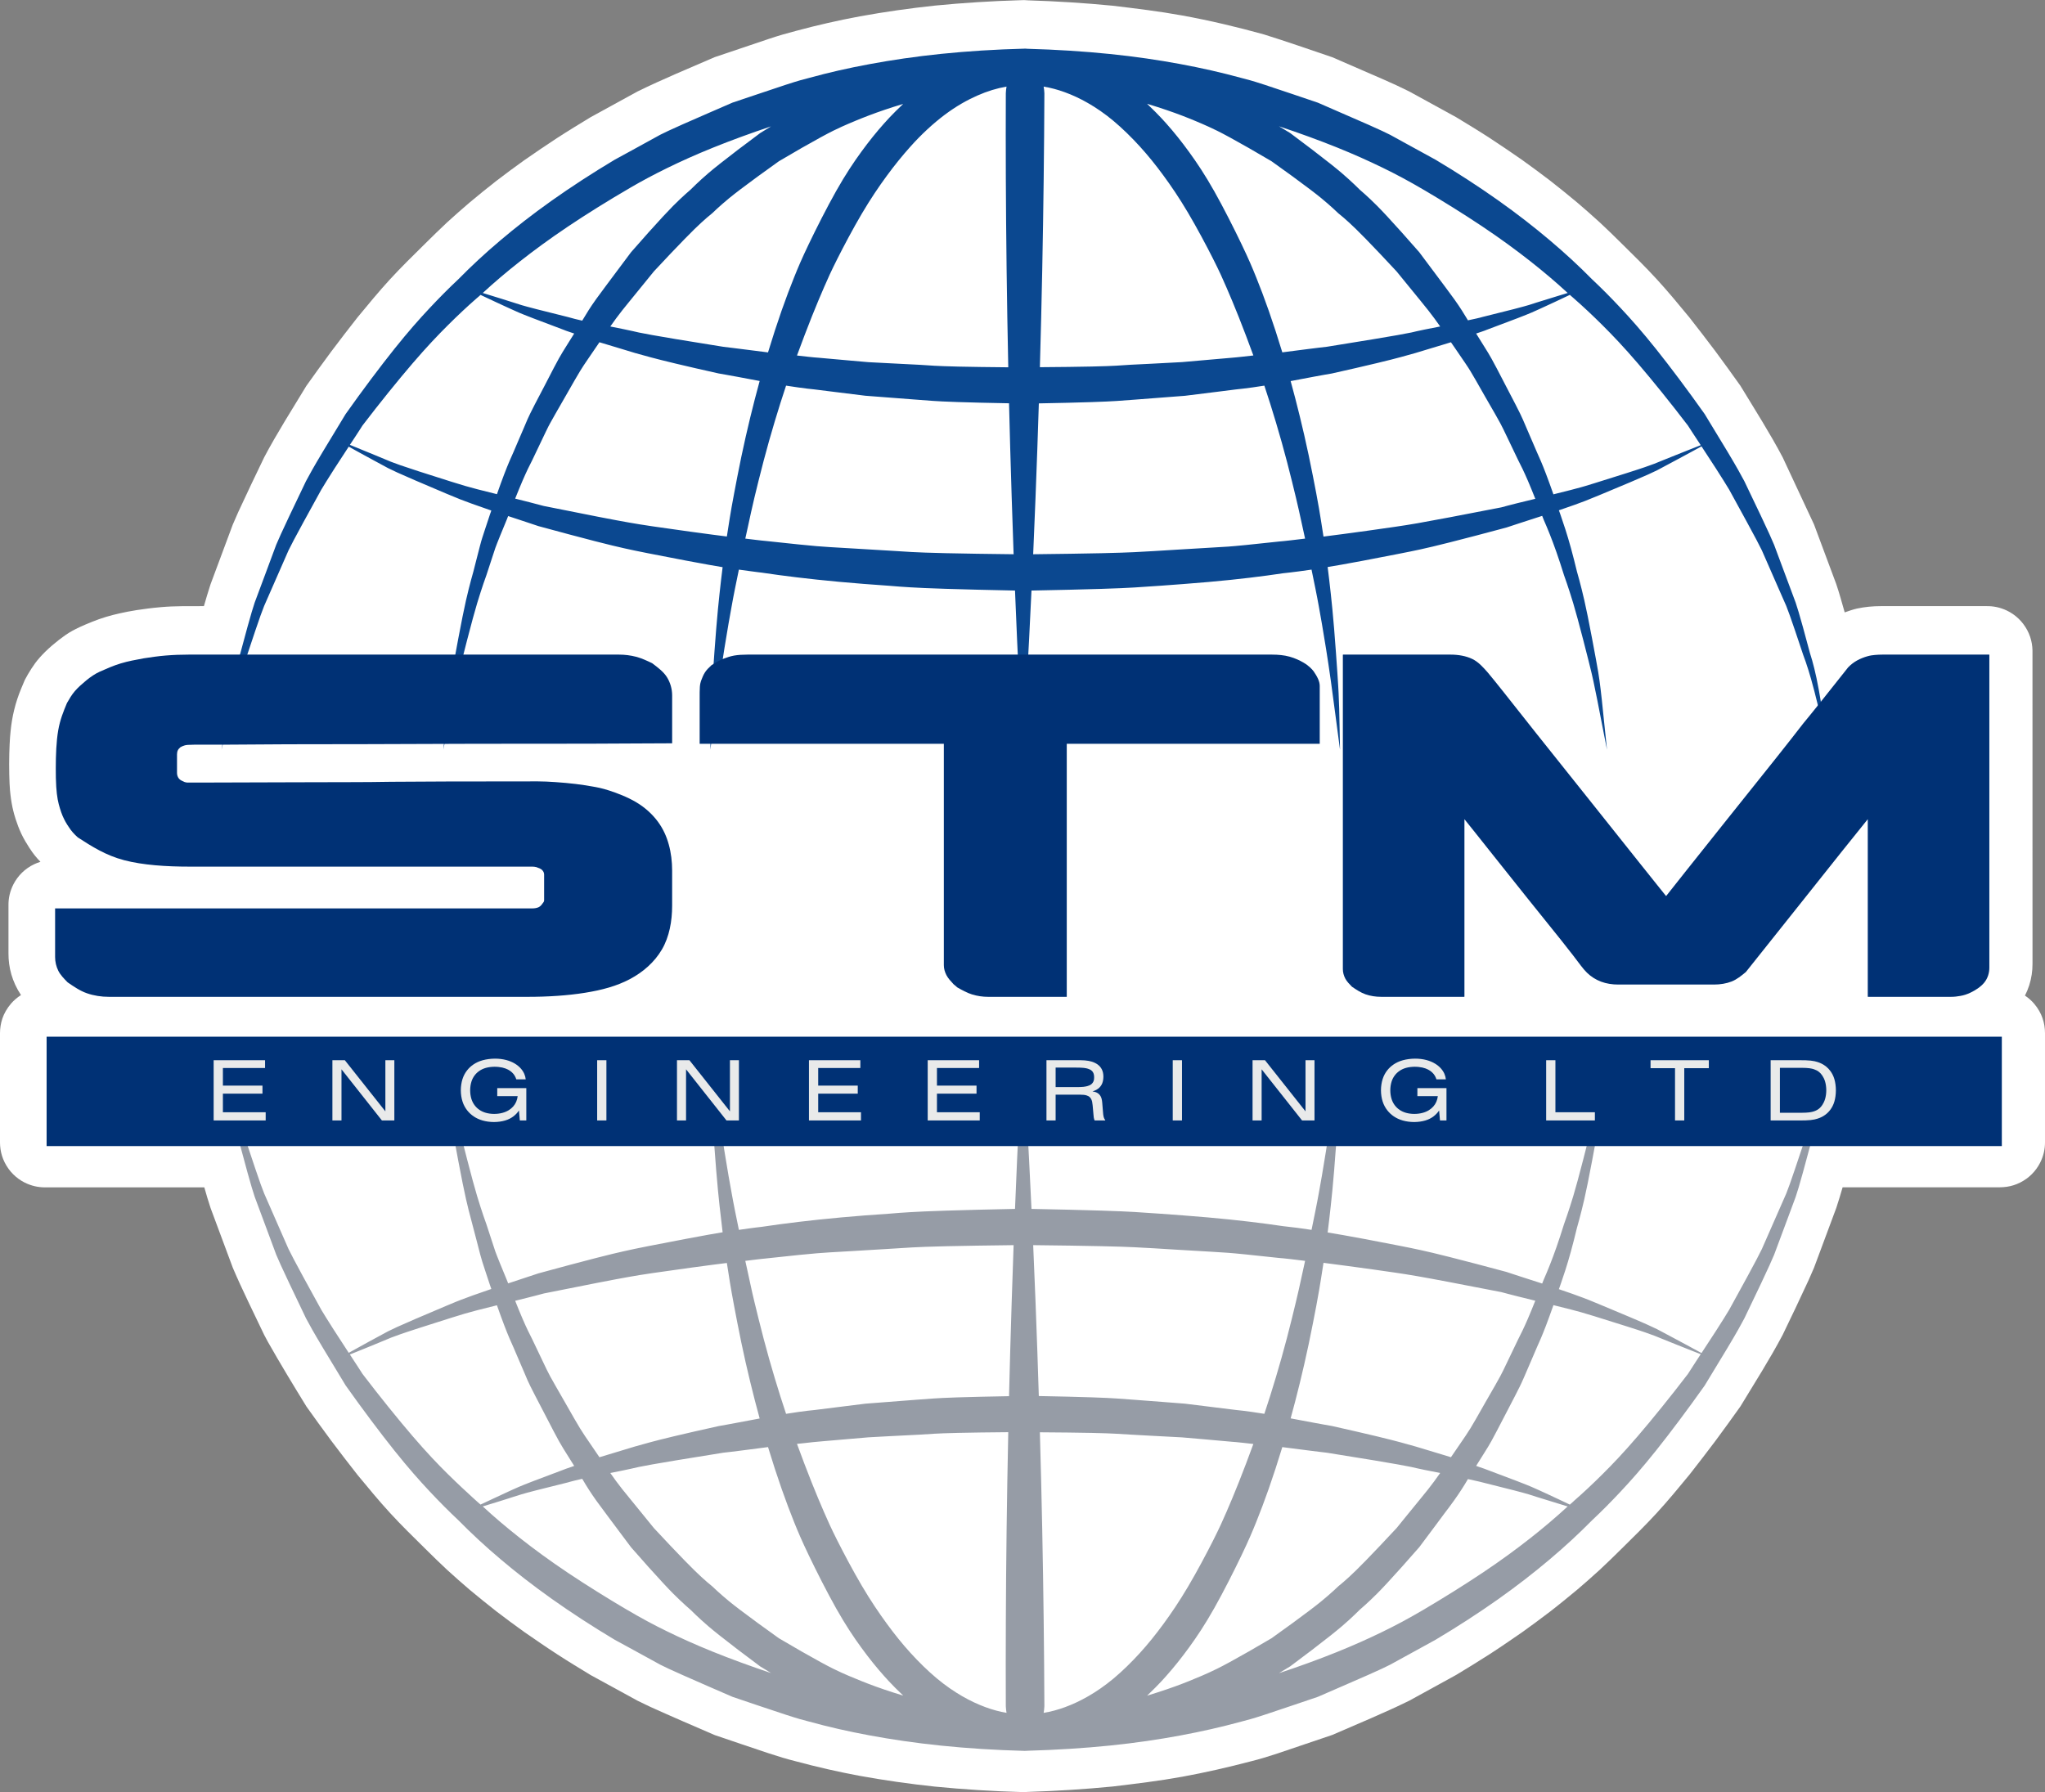 <svg xmlns="http://www.w3.org/2000/svg" id="Layer_2" viewBox="0 0 1483.71 1300.34"><rect x="0" y="0" width="1483.71" height="1300.34" fill="#808080" stroke="none"/><g id="Layer_1-2"><path d="M1469.15,722.41c1.27.85,2.48,1.78,3.62,2.8,1.15,1.01,2.22,2.11,3.21,3.27,5.6,6.74,7.67,13.89,7.73,21.08v79.38c0,4.85-1.03,9.82-3.55,14.79-.77,1.52-1.67,2.98-2.67,4.36s-2.11,2.68-3.32,3.89c-1.2,1.2-2.51,2.31-3.88,3.32-6.18,4.42-12.62,6.18-19.15,6.22h-114.26c-1.43,4.99-2.96,9.97-4.58,14.93l-16.13,43.34c-1.28,3.04-2.6,6.07-3.97,9.1-6.14,13.29-12.43,26.55-18.85,39.78-9.21,17.42-20.15,34.59-30.61,51.83-5.99,8.39-11.98,16.78-18.14,25.04-6.17,8.26-12.51,16.39-18.84,24.52-7.73,9.38-15.46,18.77-23.66,27.72-8.21,8.95-16.9,17.45-25.55,25.99-5.26,5.16-10.49,10.35-15.9,15.34s-10.99,9.8-16.57,14.6c-6.46,5.33-12.91,10.66-19.54,15.77-6.62,5.11-13.4,10.02-20.19,14.92-7.83,5.4-15.65,10.8-23.63,15.96-7.98,5.16-16.12,10.09-24.25,15.02l-33.89,18.62c-18.59,9.13-37.26,16.75-55.94,24.9l-39.77,13.46c-6.45,2.15-12.9,4.11-19.39,5.72-16.45,4.31-33.03,8.12-49.72,11.16-16.7,3.04-33.59,5.06-50.47,7.09-20.37,1.98-40.75,3.27-61.15,3.9-1.54.11-3.08.16-4.63.14-21.14-.59-42.27-1.91-63.37-3.98-18.23-1.93-36.42-4.53-54.56-7.82-15.42-2.88-30.78-6.38-46.07-10.5-13.14-3.23-26.16-8.07-39.2-12.35-6.62-2.23-13.23-4.48-19.84-6.74-15.52-6.7-30.92-13.33-46.52-20.37-3.13-1.45-6.22-2.97-9.31-4.49l-34.03-18.61c-8.2-4.98-16.4-9.96-24.44-15.18-8.05-5.22-15.94-10.68-23.83-16.13-6.77-4.9-13.55-9.81-20.15-14.92-6.61-5.12-13.06-10.45-19.5-15.77-5.52-4.77-11.05-9.54-16.4-14.48-5.36-4.95-10.52-10.1-15.73-15.21-8.63-8.53-17.33-16.99-25.52-25.92-8.19-8.93-15.91-18.29-23.63-27.65-6.35-8.14-12.71-16.29-18.89-24.56-6.18-8.27-12.18-16.68-18.19-25.07-9.61-15.63-19.16-31.36-28.03-47.05-.91-1.65-1.79-3.32-2.66-4.99-7.69-16.27-15.85-32.44-22.73-48.66l-16.13-43.34c-1.64-4.98-3.15-9.98-4.54-14.99H32.57c-4.85-.02-9.82-1.04-14.79-3.55-1.52-.78-2.98-1.67-4.36-2.67-1.38-1.01-2.68-2.12-3.88-3.32-1.21-1.21-2.32-2.51-3.32-3.89-4.42-6.18-6.18-12.61-6.22-19.15v-79.38c.09-6.97,1.87-14.2,8.1-21.51,1.04-1.18,2.16-2.28,3.35-3.29,1.19-1.02,2.46-1.95,3.78-2.78-6.51-9.85-9.13-20.09-9.08-30.39v-35.11c0-4.93,1.07-9.98,3.67-15.03.81-1.54,1.73-3.02,2.77-4.41,1.03-1.4,2.18-2.7,3.42-3.92,1.25-1.21,2.59-2.32,4.01-3.31,2.97-2.08,6.14-3.57,9.33-4.53-1.42-1.44-2.77-2.95-4.04-4.53-1.27-1.58-2.46-3.22-4.14-5.82-1.69-2.6-3.87-6.17-5.65-9.92-1.79-3.75-3.18-7.69-4.1-10.5-.91-2.81-1.36-4.5-1.77-6.2-.42-1.7-.8-3.4-1.14-5.35-.35-1.95-.66-4.15-.92-6.35-.26-2.2-.47-4.41-.65-8.11-.17-3.71-.3-8.91-.3-14.11.01-5.2.16-10.41.35-14.41.18-4,.41-6.8.71-9.6.98-10.24,3.42-20.61,7.66-30.78.84-2.11,1.74-4.19,2.64-6.28,1.46-2.8,3.07-5.53,4.78-8.19,1.72-2.66,3.55-5.25,6.06-8.08,2.5-2.84,5.67-5.93,9.02-8.81,3.34-2.87,6.86-5.55,9.35-7.29,2.48-1.74,3.93-2.54,5.38-3.34,1.46-.79,2.92-1.57,5.28-2.67,2.35-1.09,5.61-2.49,8.91-3.8,6.68-2.72,13.52-4.74,20.42-6.23,3.5-.78,7.01-1.49,11.93-2.27,4.92-.77,11.25-1.61,17.61-2.15,10.37-.93,20.8-.71,31.21-.74,1.49-5.3,3.1-10.59,4.81-15.87l16.12-43.28c1.3-3.09,2.65-6.18,4.04-9.25,6.14-13.24,12.4-26.46,18.79-39.65,9.2-17.42,20.16-34.59,30.59-51.82,6.01-8.41,12.02-16.82,18.21-25.11,6.18-8.28,12.54-16.43,18.9-24.58,7.72-9.36,15.43-18.72,23.62-27.65,8.19-8.93,16.9-17.37,25.51-25.91,5.18-5.08,10.31-10.21,15.63-15.14,5.32-4.92,10.81-9.66,16.29-14.4,6.44-5.33,12.87-10.66,19.47-15.77,6.6-5.12,13.37-10.02,20.13-14.91,7.94-5.49,15.87-10.97,23.96-16.22,8.08-5.25,16.32-10.26,24.56-15.27l33.92-18.6c18.61-9.12,37.31-16.79,56.01-24.92l39.77-13.4c6.38-2.13,12.79-4.01,19.23-5.66,15.38-4.15,30.82-7.66,46.33-10.55,18.16-3.29,36.37-5.89,54.62-7.82,20.49-2,41-3.29,61.53-3.88,2.04-.15,4.08-.12,6.12.09,20.4.62,40.79,1.92,61.16,3.89,16.89,2.03,33.77,4.05,50.47,7.09,20,3.65,39.69,8.3,59.45,13.8,16.54,5.15,33,10.93,49.48,16.51l37.85,16.45c6.01,2.62,12,5.41,17.95,8.38l34.01,18.66c8.13,4.93,16.27,9.87,24.25,15.04,7.98,5.17,15.81,10.58,23.64,15.99,6.78,4.9,13.56,9.81,20.18,14.92,6.62,5.12,13.08,10.45,19.53,15.78,5.58,4.8,11.16,9.61,16.57,14.59,5.41,4.99,10.64,10.17,15.89,15.33,8.66,8.54,17.35,17.04,25.55,25.99,8.21,8.95,15.94,18.33,23.67,27.72,6.33,8.12,12.67,16.25,18.84,24.51,6.16,8.26,12.15,16.65,18.14,25.04,10.54,17.35,21.51,34.57,30.63,51.87l22.78,48.78,16.12,43.24c2.32,6.82,4.14,13.68,6.12,20.52,2.91-1.02,5.81-2.04,8.8-2.74,5.72-1.24,11.64-1.8,17.47-1.79h76.54c4.89-.09,9.91.85,14.93,3.25,1.54.75,3.02,1.61,4.43,2.59,1.41.98,2.74,2.06,3.97,3.25,1.24,1.18,2.38,2.47,3.42,3.83,4.61,6.15,6.49,12.57,6.68,19.08l.02,227.51c.02,5.21-.73,10.55-2.43,15.77-.82,2.54-1.85,5.01-3.07,7.38" style="fill:#fff; fill-rule:evenodd;"></path><path d="M1141.87,1089.18c-.18.19-.37.37-.75.71s-.95.82-1.34,1.16c-.39.34-.6.54-.8.74-2.86-1.37-5.73-2.73-8.35-3.96-2.63-1.23-5.01-2.34-7.31-3.41-2.3-1.06-4.51-2.08-6.42-2.96s-3.52-1.61-5.69-2.53c-2.17-.92-4.91-2.04-10.47-4.18-5.57-2.15-13.97-5.32-22.38-8.45-.4-.18-.81-.34-1.69-.64-.87-.3-2.21-.75-3.24-1.1-1.03-.35-1.74-.6-2.45-.87,2.16-3.44,4.32-6.89,5.76-9.18,1.44-2.3,2.16-3.44,2.91-4.68.74-1.24,1.53-2.57,2.51-4.34.98-1.77,2.16-3.97,3.94-7.38,1.79-3.41,4.19-8.03,6.63-12.73,2.44-4.69,4.92-9.46,6.65-12.81,1.72-3.36,2.69-5.3,3.48-6.9.78-1.61,1.38-2.87,2.8-6.12,1.42-3.26,3.67-8.5,5.36-12.44,1.69-3.95,2.83-6.61,3.97-9.26.98-2.14,1.93-4.29,2.97-6.74,1.04-2.46,2.17-5.22,3.72-9.27,1.54-4.06,3.5-9.42,5.39-14.79,4.65,1.13,9.3,2.3,12.71,3.18,3.4.88,5.57,1.47,7.45,2,1.88.53,3.47.98,9.52,2.85,6.05,1.88,16.55,5.16,23.53,7.38,6.97,2.21,10.41,3.35,13.14,4.29,2.74.94,4.77,1.67,6.79,2.44,5.69,2.3,11.39,4.6,16,6.45,4.6,1.84,8.12,3.24,10.89,4.33,2.77,1.1,4.81,1.89,6.84,2.68-1.23,1.87-2.47,3.75-3.58,5.45-2.14,3.29-3.9,6.02-5.71,8.86-12.78,16.7-26.02,33.07-36.56,45.33-10.54,12.26-18.37,20.42-25.59,27.59-7.22,7.17-13.82,13.34-20.63,19.29ZM1033.9,1167.43c-12.33,7.25-21.1,11.91-30.91,16.68-9.8,4.78-20.63,9.67-33.3,14.77-12.66,5.1-27.14,10.39-41.78,15.23.49-.29.97-.58,1.92-1.16s2.37-1.44,3.49-2.12c1.11-.68,1.93-1.18,2.75-1.67,11.07-8.21,22.02-16.59,29.19-22.29,7.17-5.7,10.57-8.71,13.5-11.38,2.92-2.68,5.38-5.02,7.78-7.42,2.54-2.17,5.02-4.42,7.86-7.1,2.84-2.68,6.04-5.8,12.01-12.23s14.71-16.18,23.31-26.05c4.54-6.07,9.08-12.14,12.1-16.19,3.01-4.05,4.51-6.07,6-8.09,2.52-3.27,4.98-6.58,7.08-9.52,2.1-2.94,3.84-5.52,5.38-7.9,1.55-2.38,2.9-4.57,4.2-6.79.09-.16.35-.58.54-.94,1.85.41,3.7.82,5.17,1.15,1.48.33,2.59.58,3.41.77.83.2,1.37.34,1.92.49,8.62,2.12,17.23,4.29,22.95,5.78,5.72,1.48,8.54,2.28,10.79,2.94,2.25.66,3.91,1.2,5.56,1.78,5.78,1.79,11.56,3.57,15.32,4.73s5.5,1.7,7.25,2.23c-8.34,7.69-16.99,15.05-26.93,22.88-9.95,7.83-21.2,16.13-34.77,25.21-13.57,9.08-29.46,18.93-41.79,26.19h0ZM453.66,1167.36c-12.18-7.17-27.96-16.95-41.5-26.01-13.54-9.06-24.84-17.39-34.83-25.26-10-7.87-18.7-15.27-27.08-23,3.61-1.09,7.22-2.2,10.08-3.08,2.85-.88,4.96-1.55,6.92-2.17,1.96-.62,3.79-1.21,5.54-1.78,1.75-.57,3.43-1.11,5.7-1.78,2.27-.67,5.13-1.46,10.83-2.93,5.71-1.47,14.26-3.61,22.81-5.7.64-.19,1.28-.38,2.02-.58.74-.21,1.58-.43,2.97-.77,1.39-.34,3.34-.8,5.29-1.23.08.12.41.68.71,1.16,1.29,2.21,2.63,4.4,4.16,6.78,1.53,2.38,3.26,4.95,5.37,7.91,2.12,2.96,4.63,6.31,8.12,10.99,3.5,4.68,7.98,10.68,10.99,14.71,3.02,4.03,4.56,6.1,6.11,8.16,8.59,9.85,17.32,19.57,23.29,25.99,5.96,6.42,9.17,9.55,12.02,12.24,2.85,2.7,5.34,4.97,7.9,7.17,2.39,2.39,4.85,4.72,7.77,7.39,2.93,2.67,6.32,5.67,13.5,11.36,7.17,5.69,18.12,14.07,29.2,22.27,1.31.79,2.62,1.58,3.64,2.2,1.88,1.14,2.96,1.81,4.24,2.61-14.89-4.97-29.63-10.39-42.36-15.53-12.72-5.14-23.42-10-33.05-14.7-9.63-4.7-18.19-9.25-30.36-16.42ZM262.97,996.88c-.48-.74-.96-1.49-1.53-2.37-.57-.89-1.23-1.91-2.51-3.88-1.28-1.96-3.18-4.86-5.08-7.77,4.13-1.65,8.25-3.31,11.84-4.78,3.6-1.46,6.67-2.72,9.58-3.93,2.91-1.2,5.67-2.35,8.42-3.5,2.03-.78,4.07-1.53,6.84-2.5,2.76-.96,6.25-2.14,13.18-4.38,6.94-2.24,17.32-5.54,23.45-7.47,6.13-1.93,8.01-2.5,10.23-3.14,2.21-.64,4.76-1.35,8.68-2.38,3.91-1.02,9.19-2.35,14.48-3.64,1.85,5.28,3.76,10.53,5.3,14.55,1.54,4.03,2.69,6.84,3.75,9.34,1.06,2.51,2.04,4.72,3.05,6.91.86,2.03,1.73,4.06,3.1,7.25,1.37,3.2,3.25,7.57,4.51,10.49,1.25,2.93,1.88,4.42,2.51,5.91.58,1.28,1.17,2.55,1.96,4.15.78,1.6,1.75,3.54,3.49,6.88,1.73,3.35,4.23,8.11,6.73,12.93,2.51,4.82,5.03,9.71,6.82,13.14,1.8,3.43,2.87,5.4,3.78,7.04.92,1.64,1.67,2.93,3.12,5.3s3.6,5.79,5.04,8.08c1.44,2.29,2.16,3.44,2.89,4.59-.65.25-1.31.49-2.33.84-1.02.35-2.41.81-3.31,1.12-.9.31-1.31.48-1.72.66-8.41,3.12-16.81,6.3-22.38,8.44-5.58,2.15-8.32,3.27-10.49,4.19-4.46,1.92-6.78,3.06-10.06,4.56-1.68.77-3.51,1.62-6.48,3.01s-7.08,3.31-11.18,5.23c-.24-.24-1.17-1.03-2.01-1.74-.41-.34-.67-.57-4.16-3.77s-10.22-9.37-17.53-16.58c-7.3-7.21-15.19-15.45-25.7-27.69-10.5-12.24-23.62-28.48-36.28-45.07ZM394.47,938.59c14.31-2.89,28.64-5.73,39.08-7.76,10.43-2.03,16.97-3.24,22.42-4.22,5.45-.97,9.8-1.7,17.8-2.87,7.99-1.18,19.62-2.8,27.54-3.88,7.92-1.09,12.12-1.64,15.84-2.12,3.73-.48,6.97-.89,10.21-1.29.78,5.09,1.59,10.18,2.18,13.81.59,3.62.96,5.78,1.31,7.7.34,1.92.64,3.6,1.77,9.62,1.14,6.02,3.1,16.38,5.17,26.31,2.06,9.93,4.23,19.43,6.46,28.6,2.22,9.16,4.5,18,6.91,26.8-5.28.99-10.56,1.98-14.71,2.76-4.16.78-7.18,1.34-9.51,1.77-2.33.43-3.95.71-5.58.99-11.83,2.61-23.64,5.31-32.04,7.31-8.41,2-13.41,3.3-17.73,4.46-4.31,1.16-7.94,2.17-11.1,3.09-3.15.92-5.83,1.75-10.01,3.03-4.19,1.27-9.88,2.99-15.57,4.71-1.33-1.95-2.65-3.91-4.56-6.71-1.92-2.8-4.41-6.44-6.06-8.89-1.64-2.44-2.43-3.69-3.4-5.28-.98-1.6-2.14-3.55-4.03-6.81-1.88-3.26-4.47-7.83-7-12.24-2.53-4.41-4.98-8.67-6.79-11.84-1.81-3.16-2.97-5.24-3.88-6.9-.9-1.66-1.55-2.9-2.48-4.82-.94-1.92-2.16-4.52-3.97-8.31-1.8-3.78-4.18-8.75-6.55-13.73-1.09-2.09-2.14-4.2-3.27-6.58-1.13-2.37-2.35-5.02-3.9-8.63-1.55-3.61-3.43-8.19-5.25-12.79,2.79-.69,5.58-1.38,8.08-2.01,2.5-.62,4.71-1.19,6.76-1.72,2.06-.54,3.96-1.04,5.86-1.55h0ZM555.35,913.21c9.01-.99,18.02-1.94,24.33-2.58,6.32-.63,9.93-.96,12.95-1.21s5.46-.42,9.07-.65c3.62-.22,8.41-.49,16.15-.94,7.74-.45,18.42-1.09,26.03-1.56,7.61-.48,12.15-.81,17.71-1.1,5.57-.3,12.17-.58,24.64-.87,12.48-.28,30.83-.59,49.18-.79-.52,14.37-1,28.74-1.42,41.81-.42,13.07-.76,24.84-1.07,35.92-.31,11.08-.58,21.47-.83,31.86-13.94.23-27.87.57-37.15.86-9.28.3-13.9.57-17.95.84-4.04.27-7.51.54-12.94.95-5.42.42-12.8.99-19.15,1.48-6.36.49-11.68.9-17,1.31-3.83.48-7.65.95-13.81,1.72-6.16.76-14.65,1.83-23.14,2.89-1.58.15-3.15.31-4.92.52-1.78.21-3.75.45-6.41.83-2.65.37-5.98.88-9.3,1.41-2.84-8.48-5.53-17-8.22-25.97-2.69-8.96-5.38-18.37-8.01-28.38s-5.22-20.62-6.7-26.76c-1.47-6.14-1.83-7.81-2.52-10.99-.69-3.18-1.71-7.87-2.45-11.26-.75-3.4-1.21-5.52-1.68-7.63,2.76-.34,5.53-.68,7.56-.93,2.03-.24,3.32-.39,4.38-.51,1.05-.11,1.86-.19,2.67-.26h0ZM836.69,905.76c4.24.26,8.33.53,16.03.99,7.7.46,19.02,1.12,25.89,1.52,6.87.4,9.29.55,12.31.79,3.02.23,6.63.55,12.94,1.19,6.31.63,15.33,1.58,24.35,2.58.99.07,1.97.16,3.15.27,1.18.11,2.55.25,5.16.56,2.62.3,6.49.77,10.36,1.25-.98,4.45-1.95,8.89-2.71,12.38-.77,3.48-1.32,6.01-1.76,8.03-.45,2.01-.77,3.5-2.19,9.4-1.41,5.91-3.91,16.22-6.5,26.11-2.6,9.89-5.28,19.37-8.01,28.49-2.72,9.12-5.48,17.87-8.38,26.58-3.2-.51-6.41-1-9.03-1.37-2.62-.37-4.66-.64-6.49-.86-1.83-.22-3.47-.4-5.1-.56-8.52-1.05-17.04-2.11-23.2-2.87-6.17-.76-9.98-1.23-13.79-1.7-5.25-.42-10.5-.84-16.88-1.32-6.38-.49-13.88-1.05-19.4-1.47-5.52-.42-9.06-.7-13.22-.97-4.17-.27-8.95-.54-18.48-.85-9.53-.32-23.79-.67-38.06-.93-.32-10.51-.66-21.03-1.05-32.19-.38-11.17-.81-22.98-1.32-35.97s-1.09-27.16-1.71-41.33c18.47.19,36.94.48,49.29.75,12.34.26,18.56.5,23.86.75,5.31.24,9.7.5,13.94.75h0ZM867.18,1217.96c-2.95,1.26-5.93,2.47-9.25,3.74-3.31,1.27-6.96,2.61-11.29,4.09-4.33,1.48-9.35,3.1-14.4,4.64,2.13-2.03,4.22-4.08,5.98-5.85,1.75-1.77,3.17-3.25,4.44-4.6,1.26-1.36,2.38-2.59,3.48-3.85,5.65-6.36,10.97-13,16.57-20.7,5.6-7.7,11.48-16.46,18.29-28.53s14.55-27.44,19.78-38.36c5.23-10.92,7.96-17.39,10.8-24.49,2.85-7.1,5.81-14.85,8.99-23.94,3.19-9.09,6.59-19.53,9.78-30.04,6.83.88,13.65,1.76,18.25,2.34,4.6.58,6.97.87,8.97,1.12,2,.24,3.64.44,5.28.63,12.86,2.05,25.71,4.13,34.45,5.58,8.73,1.45,13.34,2.25,17.13,2.94,3.78.69,6.74,1.25,9.69,1.84,1.17.28,2.34.55,3.68.85,1.35.3,2.85.63,5.73,1.22,2.87.59,7.12,1.43,11.37,2.26-1.47,2.11-2.97,4.19-4.45,6.2-1.49,2-2.95,3.92-4.42,5.78-1.46,1.85-2.93,3.65-5.78,7.14-2.85,3.49-7.1,8.69-10.16,12.45-3.06,3.76-4.94,6.08-6.82,8.41-8.16,8.8-16.43,17.49-22.26,23.48s-9.23,9.25-12.15,11.94c-2.92,2.69-5.37,4.79-7.88,6.81-2.29,2.2-4.64,4.33-7.46,6.78-2.81,2.45-6.09,5.22-12.98,10.45-6.89,5.23-17.4,12.94-28.02,20.48-11.19,6.62-22.48,13.05-30.15,17.23-7.67,4.17-11.71,6.09-15.3,7.72-3.59,1.63-6.72,2.98-9.89,4.25ZM729.75,1238.12c.08,1.64.27,3.3.52,4.78-5.08-.87-10.08-2.22-15.37-4.17-5.28-1.95-10.85-4.51-16.75-7.9-5.89-3.4-12.1-7.63-18.51-12.98-6.4-5.35-13-11.81-19.03-18.44-6.03-6.63-11.5-13.44-17.24-21.28-5.74-7.84-11.74-16.71-18.12-27.52-6.37-10.81-13.12-23.57-17.74-32.74-4.62-9.17-7.11-14.76-9.78-20.93-2.67-6.17-5.53-12.93-8.84-21.23-3.3-8.29-7.05-18.12-10.66-28,1.25-.11,2.49-.23,4.55-.46,2.05-.23,4.93-.56,6.87-.77s2.95-.29,6.96-.64c4.01-.34,11.01-.95,17.07-1.47,6.06-.52,11.19-.96,16.31-1.4,4.19-.23,8.38-.47,14.61-.8,6.24-.33,14.53-.74,22.82-1.16,3.31-.25,6.61-.46,10.51-.66,3.9-.21,8.4-.42,17.43-.62,9.03-.2,22.6-.4,36.17-.5-.51,24.12-.92,48.24-1.21,71.3-.29,23.06-.47,45.06-.55,66.15-.09,21.09-.1,41.26-.02,61.43h0ZM757.2,1242.9c.29-1.7.45-3.05.53-4.85-.08-20.55-.25-41.1-.51-62.42-.25-21.32-.6-43.41-1.06-66.26-.46-22.85-1.03-46.45-1.7-70.06,14.06.08,28.11.25,37.43.44,9.32.19,13.9.4,17.87.61,3.97.21,7.31.44,10.88.65,3.57.21,7.36.42,13.56.75,6.2.33,14.82.79,23.44,1.24,4.89.42,9.78.84,15.85,1.37,6.08.54,13.32,1.19,20.57,1.84.84.06,1.67.12,2.69.21,1.02.09,2.22.21,4.35.44,2.13.23,5.19.57,8.25.92-3.57,9.8-7.28,19.55-10.57,27.82-3.28,8.27-6.15,15.06-8.83,21.26-2.68,6.2-5.18,11.81-9.87,21.11-4.69,9.29-11.57,22.27-18,33.14-6.42,10.87-12.38,19.64-18.05,27.38-5.68,7.73-11.07,14.43-17.06,21.02-6,6.58-12.59,13.05-19,18.41-6.41,5.35-12.64,9.59-18.54,12.98-5.91,3.39-11.5,5.94-16.8,7.88-5.31,1.94-10.33,3.27-15.43,4.12ZM557.22,1050.01c3.24,10.68,6.7,21.29,9.91,30.44,3.2,9.15,6.15,16.84,8.96,23.87,2.82,7.03,5.51,13.4,10.75,24.33s13.04,26.42,19.86,38.52c6.82,12.1,12.67,20.79,18.25,28.44,5.57,7.64,10.86,14.23,16.49,20.53,1.09,1.25,2.21,2.48,3.48,3.83,1.26,1.35,2.67,2.82,4.42,4.58,1.76,1.76,3.85,3.81,5.98,5.83-4.78-1.45-9.54-2.98-13.78-4.42-4.23-1.44-7.94-2.79-11.37-4.1-3.43-1.31-6.57-2.57-9.69-3.9-3.14-1.25-6.25-2.57-9.81-4.18-3.56-1.61-7.57-3.5-15.26-7.69s-19.05-10.66-30.29-17.33c-10.62-7.55-21.13-15.25-28.02-20.49-6.89-5.23-10.16-8-12.96-10.45-2.81-2.45-5.15-4.58-7.43-6.77-2.52-2.02-4.96-4.12-7.89-6.82-2.93-2.7-6.35-5.99-12.18-11.97-5.83-5.99-14.07-14.66-22.21-23.43-2.68-3.3-5.36-6.6-8.42-10.36-3.06-3.76-6.49-7.98-9.02-11.08-2.53-3.1-4.15-5.07-5.7-7.03-3.09-3.92-5.86-7.7-8.5-11.51,2.99-.59,5.98-1.19,8.54-1.72s4.7-.99,6.66-1.42c1.95-.43,3.74-.84,5.52-1.25,2.99-.6,5.98-1.17,9.9-1.87,3.92-.7,8.76-1.54,17.48-2.98,8.71-1.44,21.3-3.48,33.89-5.49,1.67-.18,3.35-.37,5.44-.62,2.1-.25,4.62-.56,9.19-1.15,4.57-.58,11.19-1.44,17.81-2.31ZM1012.8,923.54c5.09.76,9.54,1.45,15.3,2.45,5.77,1,12.85,2.3,23.26,4.28,10.41,1.97,24.14,4.62,37.86,7.31,1.67.45,3.33.89,5.23,1.39,1.9.49,4.03,1.04,7.31,1.87,3.29.82,7.71,1.91,12.14,2.99-1.91,4.82-3.89,9.61-5.47,13.28-1.59,3.67-2.77,6.22-3.86,8.5-1.08,2.28-2.08,4.28-3.11,6.26-2.69,5.62-5.39,11.24-7.21,15.03-1.81,3.78-2.74,5.73-3.51,7.31s-1.39,2.78-2.2,4.31c-.82,1.52-1.83,3.36-3.65,6.55s-4.44,7.71-7.04,12.25c-2.59,4.54-5.16,9.09-7.03,12.35-1.87,3.26-3.04,5.22-4.02,6.82-.98,1.6-1.77,2.84-3.58,5.53-1.82,2.69-4.66,6.84-6.59,9.65-1.92,2.8-2.92,4.27-3.92,5.73-1.48-.47-2.96-.92-6.01-1.84-3.04-.92-7.66-2.3-11.09-3.35-3.44-1.04-5.7-1.75-8.59-2.59-2.89-.84-6.42-1.83-10.6-2.95-4.18-1.12-9.01-2.39-17.48-4.42-8.46-2.03-20.56-4.82-32.67-7.53-1.59-.27-3.18-.55-5.03-.88-1.86-.33-3.98-.71-8.16-1.49-4.19-.78-10.43-1.95-16.68-3.14,2.31-8.35,4.48-16.74,6.65-25.62,2.17-8.88,4.33-18.25,6.47-28.39,2.13-10.14,4.24-21.05,5.5-27.67,1.25-6.63,1.65-8.99,2.08-11.55.43-2.56.89-5.33,1.42-8.64.53-3.3,1.13-7.15,1.72-11,6.07.78,12.13,1.58,18.13,2.38,6,.81,11.94,1.62,17.77,2.43,5.84.82,11.57,1.63,16.66,2.39h0ZM1308.23,830.64c-2.07,6.24-4.16,12.47-5.8,17.31-1.64,4.83-2.82,8.28-3.81,11.06-1,2.78-1.79,4.9-2.62,7-3.59,8.18-7.18,16.37-10.14,23.09-2.95,6.73-5.27,12-7.58,17.26-1.11,2.27-2.26,4.52-3.81,7.48-1.56,2.96-3.52,6.63-6.9,12.85-3.39,6.22-8.19,14.99-13.01,23.74-1.19,1.97-2.4,3.94-3.82,6.23-1.43,2.29-3.07,4.91-5.81,9.16s-6.58,10.13-10.44,15.99c-2.69-1.47-5.39-2.94-8.6-4.68-3.21-1.73-6.93-3.74-10.96-5.89-4.03-2.16-8.36-4.46-12.69-6.76-1.97-.97-3.96-1.9-6.69-3.12-2.72-1.23-6.17-2.74-12.97-5.62-6.8-2.88-16.95-7.14-23.08-9.68-6.13-2.54-8.25-3.37-10.61-4.26-2.36-.9-4.97-1.86-7.98-2.93-3.02-1.08-6.45-2.26-9.9-3.41.08-.26.39-1.09.67-1.85.13-.36.21-.58.87-2.48.65-1.9,1.88-5.49,3.15-9.43,1.26-3.94,2.56-8.23,3.98-13.39,1.42-5.16,2.96-11.17,4.41-17.21,1.18-4.12,2.28-8.25,3.47-12.98,1.19-4.72,2.46-10.04,4.36-19.44s4.43-22.88,5.96-31.22c1.53-8.35,2.05-11.55,2.58-15.43.54-3.87,1.09-8.42,1.72-14.27.63-5.86,1.35-13.03,1.85-17.9.49-4.88.77-7.45,1.06-10.09.28-2.64.56-5.34.84-8.04-.53,2.64-1.06,5.28-1.57,7.89-.52,2.6-1.02,5.16-1.95,9.98-.94,4.82-2.3,11.9-3.44,17.67s-2.06,10.25-2.88,14.06c-.82,3.81-1.55,6.96-3.59,15.09s-5.41,21.23-7.89,30.36c-2.48,9.13-4.08,14.27-5.57,18.87-1.49,4.6-2.87,8.66-4.31,12.69-1.8,5.8-3.7,11.57-5.43,16.53-1.73,4.96-3.29,9.1-4.79,12.9-1.5,3.8-2.95,7.26-4.45,10.68-.24.59-.48,1.18-.64,1.59-.28.71-.38.96-.52,1.33-5.13-1.65-10.26-3.3-13.87-4.47-3.61-1.17-5.7-1.85-7.46-2.43-1.76-.58-3.19-1.05-4.62-1.53-15.15-4.09-30.34-8.06-40.87-10.73-10.53-2.67-16.4-4.03-21.47-5.14-5.07-1.11-9.32-1.97-16.37-3.35-7.04-1.39-16.86-3.29-24.05-4.64-7.19-1.36-11.75-2.17-15.8-2.88-4.05-.71-7.59-1.31-11.14-1.89.8-6.28,1.53-12.57,2.28-19.48.75-6.91,1.52-14.44,2.39-25.06.87-10.62,1.85-24.33,2.41-32.64.57-8.31.72-11.24.87-14.38.14-3.14.29-6.5.42-11.2s.24-10.74.32-14.83c.08-4.08.12-6.22.16-8.39.04-2.18.08-4.39.12-6.6-1.16,8.66-2.31,17.33-3.39,25.58-1.09,8.26-2.1,16.11-3.25,24.24-1.14,8.14-2.42,16.56-3.53,23.59-1.11,7.02-2.05,12.65-2.95,17.86-.9,5.2-1.76,9.98-2.32,13.07-.57,3.09-.83,4.5-1.15,6.16-.32,1.67-.69,3.59-1.38,6.99-.68,3.41-1.68,8.31-2.69,13.2-6.84-1.06-13.77-1.97-20.62-2.69-7.84-1.16-15.7-2.2-24.5-3.25-8.8-1.04-18.54-2.08-30.13-3.1-11.59-1.01-25.04-2.01-34.09-2.66-9.05-.65-13.71-.96-19.21-1.28-5.5-.31-11.84-.63-24.42-1.02s-31.4-.85-50.22-1.21c-.54-11.66-1.11-23.32-1.73-35.44s-1.29-24.71-2.07-38.13c-.77-13.43-1.65-27.69-2.58-41.95-.83,14.27-1.6,28.54-2.28,41.97s-1.27,26.01-1.8,38.13c-.54,12.12-1.03,23.77-1.49,35.42-18.73.37-37.45.85-50.26,1.26-12.82.41-19.72.75-25.53,1.09-5.8.34-10.5.68-15.2,1.1-12.14.79-24.26,1.73-35.38,2.75-11.12,1.01-21.23,2.1-30.65,3.22-9.41,1.13-18.13,2.3-26.83,3.6-1.34.15-2.69.31-4.19.49-1.5.19-3.16.4-5.24.69-2.07.28-4.57.64-7.06,1.01-1.09-5.31-2.18-10.62-2.88-14.12s-1.02-5.19-1.29-6.65c-.27-1.45-.49-2.67-1.04-5.65-.54-2.98-1.4-7.71-2.31-12.87-.9-5.16-1.84-10.75-2.96-17.8-1.12-7.05-2.41-15.56-3.56-23.73-1.15-8.18-2.17-16.02-3.25-24.28-1.09-8.26-2.24-16.93-3.41-25.59.04,2.21.08,4.42.12,6.6.04,2.17.08,4.31.16,8.34.07,4.03.19,9.96.32,14.64.12,4.67.27,8.09.41,11.29.15,3.19.29,6.17.85,14.45.56,8.29,1.54,21.89,2.4,32.47.87,10.58,1.63,18.14,2.37,25.08.75,6.94,1.48,13.25,2.27,19.56-3.16.52-6.32,1.06-10.21,1.75-3.9.7-8.53,1.55-16.58,3.07-8.05,1.53-19.52,3.73-27.38,5.28-7.85,1.55-12.1,2.45-17.07,3.57-4.98,1.11-10.67,2.44-21.2,5.15-10.52,2.71-25.87,6.8-41.19,11-2.92.97-5.83,1.93-9.5,3.14-3.66,1.21-8.07,2.67-12.47,4.12-.25-.62-.24-.58-.47-1.18-.15-.39-.39-.98-.62-1.58-1.74-4.2-3.48-8.41-4.65-11.28-1.17-2.87-1.78-4.41-2.28-5.7-.5-1.28-.9-2.32-1.28-3.35-.57-1.72-1.13-3.44-2.21-6.73s-2.67-8.15-4.26-13.01c-1.45-4-2.82-8.03-4.3-12.63-1.49-4.59-3.09-9.76-5.59-18.91-2.49-9.16-5.87-22.3-7.92-30.46-2.05-8.15-2.77-11.31-3.59-15.13-.82-3.81-1.74-8.28-2.88-14.04-1.14-5.76-2.5-12.81-3.44-17.6-.93-4.79-1.44-7.32-1.95-9.93-.52-2.6-1.05-5.29-1.59-7.98.29,2.7.58,5.4.86,8.05.28,2.64.55,5.23,1.05,10.09.49,4.86,1.21,12,1.84,17.86.64,5.86,1.2,10.45,1.74,14.36.54,3.9,1.07,7.12,2.6,15.45,1.52,8.34,4.04,21.78,5.93,31.17,1.89,9.38,3.16,14.7,4.34,19.44,2.15,8.62,4.18,15.48,6.04,23.04.87,3.4,1.77,6.91,2.39,9.24.62,2.34.96,3.49,1.46,5.08.51,1.59,1.17,3.63,2.14,6.6.98,2.96,2.27,6.87,3.57,10.77.26.7.51,1.36.69,1.96.06.18.1.33.15.48-4.84,1.65-9.67,3.33-13.4,4.66-3.72,1.34-6.35,2.33-8.65,3.21-2.3.89-4.27,1.67-10.28,4.2-6.01,2.52-16.07,6.8-22.86,9.72-6.79,2.93-10.31,4.49-13.07,5.75-2.75,1.25-4.73,2.2-6.7,3.19-9.36,5.03-19.06,10.32-28.48,15.59-4.06-6.19-8.09-12.41-10.86-16.71-2.76-4.31-4.26-6.7-5.56-8.81-1.3-2.1-2.41-3.91-3.51-5.73-4.83-8.75-9.63-17.5-13.02-23.72-3.38-6.22-5.35-9.89-6.9-12.84-1.56-2.96-2.7-5.21-3.82-7.47-1.61-3.65-3.22-7.31-6.17-14.04s-7.25-16.53-11.54-26.34c-.83-2.08-1.62-4.17-2.58-6.83-.95-2.66-2.08-5.9-3.72-10.76-1.65-4.85-3.81-11.33-5.95-17.81-1.3-3.48-2.5-6.99-3.78-11.09-1.28-4.11-2.64-8.8-4.39-15.51-1.74-6.7-3.86-15.41-5.29-21.24-1.43-5.83-2.17-8.78-2.92-11.81-.76-3.03-1.52-6.13-2.28-9.24,1.03,6.21,2.06,12.35,3.11,18.41,1.34,9.04,2.83,18.06,4.1,24.93,1.27,6.86,2.32,11.59,3.35,15.73,1.03,4.15,2.04,7.72,3.18,11.25,1.82,6.84,3.68,13.68,5.06,18.69,1.39,5,2.3,8.18,3.09,10.83s1.46,4.77,2.16,6.89c3.26,8.77,6.52,17.53,9.13,24.53,2.6,7,4.54,12.23,6.48,17.46,1,2.35,2.02,4.68,3.4,7.73,1.38,3.04,3.12,6.78,6.21,13.31,3.09,6.52,7.53,15.83,11.99,25.11,1.33,2.54,2.71,5.05,4.55,8.29,1.84,3.24,4.15,7.2,8.26,14.06,4.11,6.87,10.01,16.64,15.96,26.38,12.3,17.36,25.09,34.4,35.42,47.33,10.34,12.93,18.22,21.76,25.51,29.54,7.29,7.78,13.99,14.51,20.91,21,9.42,9.56,19.27,18.69,30.37,28.09s23.46,19.07,37.44,28.99c13.98,9.92,29.59,20.07,45.56,29.61,2.78,1.5,5.56,3.01,11.06,6.02,5.51,3.01,13.74,7.53,21.98,12.05,1.83.93,3.68,1.83,6.17,2.99,2.49,1.16,5.61,2.57,10.48,4.73,4.87,2.16,11.47,5.07,18.09,7.95l17.69,7.68,18.36,6.21c7.39,2.5,14.78,4.97,19.98,6.66,5.21,1.69,8.22,2.61,10.73,3.34,2.51.73,4.52,1.26,6.54,1.75,13.92,3.84,28.01,7.07,43.69,9.98,15.68,2.91,32.95,5.5,51.95,7.45,19.05,1.96,39.72,3.28,60.61,3.82.53,0,.68,0,1.28-.03.13.02.59-.06.99-.07,20.57-.56,41.12-1.87,59.75-3.77s35.33-4.39,50.91-7.28c15.59-2.89,30.04-6.19,44.34-10.08,2.02-.49,4.02-1.02,6.51-1.74,2.49-.72,5.46-1.62,10.67-3.32,5.21-1.7,12.64-4.21,20.08-6.73l18.34-6.21,17.65-7.67c6.91-3,13.81-6.01,18.7-8.17s7.78-3.48,10.13-4.58c2.35-1.1,4.17-1.99,5.98-2.91,7.03-3.86,14.06-7.72,19.55-10.73,5.49-3.02,9.45-5.19,13.4-7.37,15.84-9.42,31.32-19.46,45.26-29.31,13.93-9.86,26.33-19.53,37.51-28.98,11.19-9.45,21.15-18.66,30.67-28.31,6.94-6.51,13.65-13.26,20.95-21.07,7.31-7.81,15.21-16.67,25.53-29.59,10.32-12.92,23.05-29.9,35.31-47.21,6.1-9.97,12.16-19.97,16.27-26.85,4.12-6.88,6.3-10.64,8.07-13.77,1.77-3.12,3.13-5.6,4.44-8.11,4.55-9.44,9.07-18.9,12.16-25.43,3.09-6.54,4.75-10.15,6.09-13.11,1.34-2.96,2.36-5.28,3.34-7.61,3.94-10.56,7.88-21.12,10.48-28.12,2.61-7,3.88-10.44,5.15-13.87.7-2.11,1.37-4.24,2.17-6.88.79-2.65,1.7-5.81,3.09-10.84,1.4-5.02,3.26-11.91,5.09-18.8,1.15-3.55,2.17-7.15,3.2-11.33,1.03-4.19,2.08-8.97,3.32-15.8,1.23-6.84,2.67-15.73,3.64-21.69.97-5.95,1.48-8.95,1.99-12.02.52-3.07,1.05-6.2,1.58-9.33-.77,3.09-1.53,6.19-2.29,9.21-.75,3.02-1.5,5.97-2.93,11.87-1.44,5.9-3.57,14.74-5.31,21.48-1.74,6.73-3.09,11.36-4.36,15.4-1.27,4.05-2.46,7.52-3.76,10.95h0Z" style="fill:#969ca6;"></path><path d="M345.72,216.54c.63-.53,1.25-1.06,1.67-1.42.72-.63.9-.8,1.26-1.13,4.09,1.93,8.18,3.85,11.16,5.24,2.97,1.39,4.83,2.24,6.51,3.01s3.18,1.46,4.69,2.14c1.59.77,3.21,1.5,5.43,2.44,2.23.94,5.06,2.09,10.63,4.23,5.56,2.15,13.86,5.29,22.17,8.38.38.17.76.32,1.36.54.6.22,1.42.5,2.45.85,1.04.35,2.3.78,3.55,1.2-1.51,2.4-3.01,4.8-4.45,7.09s-2.8,4.47-3.86,6.21-1.81,3.03-2.72,4.64c-.9,1.62-1.96,3.56-3.76,7-1.8,3.44-4.33,8.38-6.87,13.27-2.55,4.89-5.11,9.74-6.85,13.09-1.73,3.35-2.66,5.2-3.41,6.75-.75,1.56-1.34,2.81-1.91,4.07-.64,1.54-1.29,3.07-2.57,6.05-1.28,2.98-3.18,7.4-4.55,10.58-1.36,3.17-2.18,5.1-3,7.03-1.02,2.21-2,4.44-3.07,6.96-1.07,2.53-2.23,5.35-3.76,9.36-1.53,4.02-3.44,9.23-5.27,14.47-5.2-1.27-10.39-2.58-14.29-3.59-3.89-1.02-6.49-1.75-8.75-2.39-2.26-.65-4.18-1.22-10.34-3.16-6.17-1.94-16.57-5.25-23.51-7.49-6.93-2.25-10.4-3.42-13.15-4.38s-4.79-1.72-6.82-2.5c-3.51-1.47-7.03-2.93-12-4.98-4.98-2.04-11.41-4.67-17.84-7.3,1.56-2.35,3.11-4.7,4.3-6.52s2.02-3.11,2.77-4.27c.74-1.15,1.4-2.18,2.05-3.21,12.68-16.59,25.81-32.84,36.32-45.08,10.5-12.24,18.39-20.47,25.65-27.71,7.27-7.23,13.92-13.47,20.78-19.47ZM457.48,136.1c8.43-4.9,17.03-9.5,26.71-14.23,9.67-4.73,20.4-9.6,33.1-14.72,12.69-5.13,27.34-10.51,42.14-15.45-2.77,1.7-5.42,3.32-7.88,4.85-11.07,8.19-22.02,16.55-29.19,22.23-7.17,5.68-10.57,8.69-13.5,11.36-2.92,2.68-5.38,5.02-7.78,7.42-2.55,2.19-5.04,4.45-7.89,7.13-2.84,2.69-6.04,5.81-12.01,12.24-5.98,6.44-14.72,16.18-23.31,26.05-2.6,3.47-5.2,6.93-8.21,10.97-3.01,4.03-6.44,8.63-9.44,12.64-2.99,4.01-5.55,7.43-7.68,10.41-2.13,2.97-3.83,5.51-5.34,7.86-1.5,2.34-2.81,4.48-4.08,6.66-.25.4-.55.85-.71,1.15-3.47-.76-7-1.64-10.28-2.6-8.48-2.08-16.96-4.21-22.66-5.68-5.7-1.47-8.63-2.28-10.93-2.95-2.31-.68-4.01-1.22-5.68-1.8-2.71-.86-5.43-1.72-9.19-2.9-3.77-1.17-8.6-2.66-13.42-4.15,8.34-7.69,16.99-15.05,26.94-22.88,9.96-7.84,21.22-16.15,34.77-25.25,13.55-9.1,29.39-18.98,45.52-28.35h0ZM1033.83,138.24c12.22,7.18,27.93,16.92,41.45,25.95,13.52,9.04,24.84,17.38,34.88,25.27,10.04,7.9,18.79,15.34,27.23,23.12-1.62.49-3.23.98-6.99,2.14-3.76,1.16-9.67,2.99-15.58,4.81-1.64.58-3.29,1.11-5.5,1.77-2.21.65-4.98,1.43-10.7,2.92-5.72,1.48-14.41,3.67-23.1,5.79-.5.15-1.01.29-1.65.46-.64.16-1.42.36-2.92.69-1.5.34-3.72.81-5.93,1.28-.11-.19-.14-.24-.26-.44-.07-.12-.17-.3-.86-1.43-.68-1.14-1.96-3.24-3.43-5.55-1.48-2.3-3.16-4.81-5.3-7.81s-4.74-6.48-6.79-9.23c-2.05-2.74-3.54-4.74-6.56-8.78-3.02-4.03-7.56-10.11-12.1-16.18-8.6-9.88-17.36-19.64-23.33-26.07-5.98-6.44-9.18-9.56-12.01-12.24-2.84-2.67-5.31-4.91-7.84-7.07-2.4-2.4-4.86-4.74-7.79-7.41-2.92-2.67-6.32-5.68-13.49-11.38-7.17-5.69-18.12-14.08-29.19-22.3-1.55-.94-3.09-1.88-4.2-2.55-2-1.2-2.78-1.67-3.96-2.37,14.69,4.87,29.23,10.18,41.9,15.28,12.68,5.11,23.5,10,33.28,14.76,9.77,4.76,18.51,9.39,30.74,16.57ZM1224.65,308.8c1.17,1.82,2.35,3.65,3.44,5.33,2.11,3.24,3.95,6.03,5.85,8.89-5.83,2.31-11.66,4.63-16.03,6.37s-7.27,2.91-9.98,4.01c-2.7,1.09-5.21,2.11-7.72,3.13-2.01.76-4.04,1.49-6.75,2.42-2.71.93-6.1,2.06-13.08,4.28-6.97,2.23-17.53,5.54-23.61,7.42-6.08,1.89-7.69,2.35-9.59,2.88-1.9.52-4.09,1.13-7.49,2-3.4.88-8.01,2.04-12.63,3.17-1.88-5.36-3.82-10.69-5.36-14.74-1.54-4.06-2.68-6.83-3.72-9.3-1.05-2.47-2-4.63-2.99-6.78-2.39-5.54-4.78-11.08-6.47-15.03-1.69-3.95-2.69-6.31-3.49-8.13-.79-1.81-1.39-3.08-2.16-4.66-.77-1.59-1.72-3.5-3.45-6.84-1.73-3.35-4.24-8.13-6.7-12.88-2.47-4.74-4.89-9.44-6.68-12.86-1.8-3.41-2.95-5.55-3.92-7.28-.96-1.72-1.74-3.02-2.48-4.26-.75-1.23-1.47-2.39-2.91-4.7-1.43-2.31-3.59-5.77-5.75-9.22,1.36-.45,2.71-.91,3.75-1.26,1.04-.35,1.77-.61,2.33-.81.55-.2.93-.35,1.3-.52,8.48-3.14,16.94-6.34,22.51-8.49,5.57-2.14,8.25-3.25,10.39-4.16,4.41-1.89,6.84-3.11,10.22-4.63,1.72-.78,3.57-1.64,6.51-3.01,2.94-1.38,6.97-3.28,10.99-5.18.18.17.36.34.74.67.37.32.94.8,1.33,1.14.4.34.61.53.82.73,6.9,6.05,13.6,12.33,20.9,19.6,7.31,7.28,15.22,15.55,25.71,27.77,10.49,12.23,23.56,28.41,36.17,44.93ZM1089.22,368.16c-13.45,2.63-26.9,5.22-37.29,7.19s-17.7,3.32-23.61,4.35c-5.9,1.02-10.39,1.72-16.32,2.59-5.93.87-13.3,1.92-19.8,2.82-6.5.9-12.12,1.66-17.3,2.35-5.18.69-9.92,1.3-14.66,1.9-.66-4.3-1.34-8.61-1.89-12.06-.56-3.44-.99-6.03-1.38-8.37-.39-2.34-.75-4.44-1.99-10.97-1.23-6.52-3.36-17.49-5.5-27.64-2.14-10.16-4.31-19.51-6.47-28.34-2.16-8.84-4.32-17.16-6.61-25.45,6.37-1.22,12.74-2.42,16.96-3.21s6.29-1.15,8.08-1.47c1.8-.31,3.31-.57,4.83-.83,12.11-2.7,24.21-5.5,32.67-7.53,8.47-2.02,13.3-3.29,17.48-4.41,4.18-1.13,7.71-2.11,10.47-2.91,2.75-.81,4.73-1.43,8.12-2.46,3.38-1.03,8.16-2.46,11.34-3.42,3.19-.96,4.77-1.45,6.36-1.94,1.03,1.49,2.06,2.98,3.98,5.78,1.92,2.8,4.74,6.9,6.54,9.58,1.81,2.68,2.6,3.93,3.59,5.56.99,1.63,2.17,3.62,4.04,6.88,1.86,3.26,4.41,7.77,7.01,12.31,2.6,4.53,5.25,9.09,7.07,12.27,3.65,6.42,4.22,7.6,5.8,10.77.77,1.57,1.69,3.51,3.51,7.3,1.81,3.79,4.51,9.43,7.21,15.07,1.06,2.04,2.09,4.1,3.21,6.44,1.11,2.34,2.32,4.95,3.89,8.6,1.56,3.65,3.49,8.33,5.34,13.04-4.95,1.19-9.9,2.39-13.3,3.23-3.4.85-5.24,1.33-6.87,1.76-1.64.44-3.07.83-4.51,1.22h0ZM928.21,392.92c-9,.99-18,1.94-24.31,2.56-6.31.63-9.94.94-12.96,1.16-3.03.21-5.46.34-11.8.71-6.35.37-16.6.98-24.31,1.45-7.7.47-12.85.79-17.61,1.08s-9.14.54-14.45.79c-5.31.24-11.56.49-23.91.76-12.35.26-30.81.56-49.26.75.59-13.68,1.16-27.36,1.67-40.18.5-12.81.94-24.76,1.34-36.16.41-11.4.77-22.26,1.1-33.13,14.18-.25,28.36-.61,37.88-.92,9.52-.3,14.38-.57,18.59-.83,4.2-.27,7.74-.54,13.89-1.02,6.16-.47,14.93-1.15,21.3-1.64,6.38-.49,10.36-.8,14.35-1.1,9.08-1.12,18.15-2.25,24.32-3.02,6.17-.77,9.42-1.19,12.67-1.6,1.76-.18,3.53-.37,5.48-.61,1.95-.23,4.09-.5,6.64-.86,2.56-.36,5.53-.81,8.5-1.28,2.96,8.88,5.77,17.81,8.52,27.03,2.75,9.21,5.43,18.71,7.99,28.51,2.57,9.81,5.01,19.93,6.4,25.71,1.38,5.77,1.69,7.22,2.1,9.05.4,1.83.89,4.06,1.67,7.58.77,3.51,1.82,8.32,2.87,13.12-3.89.48-7.77.94-10.39,1.24-2.62.31-3.97.44-5.14.56-1.16.11-2.15.2-3.14.29ZM644.21,399.5c-7.29-.45-17.31-1.05-25.05-1.5s-13.19-.76-17.14-1.01c-3.96-.24-6.42-.42-9.54-.69-3.12-.27-6.9-.62-13.2-1.26-6.3-.65-15.12-1.57-23.93-2.53-.84-.07-1.69-.15-2.89-.28-1.2-.13-2.77-.32-4.78-.56-2.01-.24-4.48-.54-6.94-.84.54-2.42,1.07-4.85,1.82-8.29.75-3.45,1.72-7.91,2.38-10.93.65-3.03,1-4.61,2.45-10.67,1.46-6.05,4.02-16.57,6.65-26.54,2.62-9.98,5.31-19.41,8.01-28.42,2.7-9.01,5.41-17.6,8.27-26.15,3.03.48,6.06.93,8.64,1.29,2.57.37,4.68.64,6.6.87,1.92.23,3.65.42,5.39.59,3.63.46,7.26.92,13.41,1.68,6.16.77,14.85,1.84,23.54,2.91,3.22.25,6.44.5,12.79.98,6.35.49,15.84,1.21,22.29,1.71,6.45.49,9.86.77,13.88,1.04,4.02.27,8.63.54,17.94.84,9.3.31,23.29.66,37.29.9.25,10.43.52,20.85.83,31.96.31,11.11.66,22.9,1.08,35.94.41,13.05.89,27.35,1.41,41.64-18.33-.19-36.65-.49-49.13-.77-12.47-.28-19.08-.55-24.66-.84-5.58-.3-10.13-.61-17.41-1.07ZM620.53,87.71c3.19-1.32,6.45-2.63,9.96-3.96,3.52-1.34,7.29-2.7,11.46-4.11,4.18-1.41,8.76-2.88,13.37-4.26-1.92,1.8-3.8,3.63-5.49,5.32-3.29,3.28-5.87,6.03-8.39,8.87-5.62,6.3-10.92,12.89-16.49,20.53-5.57,7.65-11.42,16.34-18.24,28.43-6.83,12.09-14.63,27.57-19.88,38.52-5.25,10.96-7.96,17.38-10.78,24.45-2.83,7.06-5.78,14.77-8.98,23.91-3.19,9.13-6.63,19.68-9.85,30.3-4.09-.52-8.18-1.03-12.67-1.61-4.49-.57-9.38-1.19-12.74-1.61-3.36-.43-5.2-.64-7.03-.85-12.82-2.04-25.63-4.12-34.36-5.57-8.73-1.45-13.38-2.26-17.19-2.95-3.8-.69-6.77-1.26-9.72-1.85-1.44-.34-2.88-.67-4.51-1.03-1.64-.36-3.46-.76-6.2-1.32-2.73-.57-6.37-1.3-10.01-2.02,2.73-3.92,5.6-7.82,8.66-11.7,1.52-1.92,3.08-3.83,4.72-5.85,1.64-2.01,3.37-4.14,6.43-7.9s7.45-9.16,11.83-14.55c8.14-8.76,16.38-17.42,22.21-23.39,5.82-5.97,9.24-9.26,12.18-11.96,2.93-2.69,5.37-4.79,7.89-6.8,2.3-2.22,4.66-4.38,7.47-6.84,2.82-2.47,6.09-5.25,12.97-10.48s17.37-12.92,27.97-20.44c11.22-6.66,22.57-13.14,30.25-17.32,7.68-4.19,11.71-6.09,15.28-7.71,3.57-1.61,6.69-2.94,9.88-4.25h0ZM757.2,62.84c5.08.84,10.08,2.16,15.37,4.09,5.29,1.92,10.87,4.46,16.77,7.85,5.91,3.38,12.14,7.62,18.56,12.99,6.42,5.37,13.04,11.87,19.03,18.44,5.99,6.58,11.36,13.23,17.01,20.92,5.66,7.69,11.61,16.42,18.05,27.31,6.44,10.89,13.37,23.92,18.07,33.24,4.71,9.31,7.19,14.91,9.86,21.1,2.68,6.19,5.54,12.97,8.83,21.25,3.29,8.29,7.01,18.07,10.6,27.91-2.93.34-5.87.67-7.99.9-2.12.24-3.43.37-4.52.47-1.08.11-1.93.18-4.01.36-2.08.17-5.39.46-11.46,1-6.07.53-14.9,1.3-23.73,2.08-8.03.43-16.05.86-22.25,1.18-6.2.32-10.59.53-14.97.74-3.3.26-6.6.47-10.54.68-3.95.21-8.53.42-17.87.62-9.34.2-23.44.39-37.55.48.67-23.63,1.24-47.27,1.7-70.12.46-22.86.81-44.95,1.06-66.26.26-21.3.43-41.84.51-62.37-.07-1.67-.27-3.37-.53-4.86h0ZM730.27,62.84c-.28,1.67-.43,3.01-.52,4.78-.08,20.16-.07,40.32.01,61.4.09,21.07.27,43.07.56,66.14.29,23.07.7,47.22,1.21,71.36-13.61-.11-27.21-.31-36.26-.51-9.05-.21-13.54-.42-17.42-.62-3.89-.21-7.16-.42-10.43-.67-9.37-.48-18.74-.95-24.98-1.28-6.23-.32-9.34-.49-12.45-.65-3.07-.27-6.15-.53-12.21-1.07-6.07-.53-15.11-1.35-24.16-2.16-.86-.05-1.71-.12-2.82-.22-1.11-.1-2.46-.24-4.6-.47-2.13-.23-5.05-.56-7.97-.9,3.7-10.08,7.53-20.12,10.86-28.47,3.34-8.36,6.17-15.03,8.8-21.1,2.63-6.07,5.06-11.53,9.65-20.63,4.59-9.1,11.32-21.84,17.69-32.65,6.38-10.8,12.38-19.67,18.14-27.51,5.75-7.83,11.25-14.62,17.07-21.12,7.85-8.82,16.57-16.88,24.9-23.14s16.26-10.7,23.66-13.97c7.4-3.26,14.25-5.34,21.27-6.54h0ZM930.35,255.67c-3.19-10.52-6.6-20.98-9.79-30.08-3.18-9.1-6.14-16.84-8.99-23.94-2.84-7.1-5.56-13.56-10.79-24.46-5.22-10.91-12.94-26.26-19.74-38.32-6.8-12.06-12.68-20.84-18.29-28.55-5.61-7.72-10.94-14.38-16.61-20.75-1.11-1.25-2.23-2.49-3.51-3.84-1.27-1.36-2.7-2.85-4.45-4.61s-3.83-3.8-5.94-5.81c4.86,1.47,9.7,3.02,13.97,4.48,4.28,1.45,7.99,2.8,11.39,4.1,3.41,1.3,6.5,2.56,9.63,3.86,3.12,1.3,6.27,2.65,9.87,4.29,3.6,1.64,7.65,3.56,15.32,7.74,7.66,4.17,18.93,10.6,30.1,17.21,10.6,7.52,21.09,15.2,27.97,20.43,6.89,5.23,10.17,8.01,12.99,10.48,2.82,2.47,5.19,4.63,7.5,6.85,2.51,2,4.95,4.09,7.86,6.76,2.91,2.67,6.29,5.91,12.13,11.89,5.84,5.99,14.12,14.71,22.3,23.54,1.92,2.35,3.84,4.71,6.9,8.46,3.06,3.76,7.27,8.91,10.17,12.46,2.89,3.55,4.48,5.51,6,7.45,3.07,3.91,5.87,7.73,8.56,11.59-4.29.83-8.58,1.67-11.47,2.26-2.89.59-4.38.92-5.7,1.22-1.32.31-2.47.57-3.61.85-3.02.61-6.05,1.19-10.09,1.91-4.05.72-9.13,1.59-17.82,3.03-8.7,1.44-21.03,3.44-33.36,5.42-1.71.2-3.41.4-5.41.63-1.99.24-4.27.52-8.84,1.1-4.56.58-11.4,1.46-18.25,2.35h0ZM473.74,381.96c-7.92-1.17-12.23-1.88-17.51-2.81-5.27-.93-11.52-2.08-21.98-4.11-10.46-2.02-25.13-4.93-39.78-7.9-6.91-1.85-13.71-3.6-20.7-5.33,1.89-4.75,3.84-9.48,5.41-13.13,1.58-3.65,2.77-6.22,3.86-8.52,1.1-2.29,2.11-4.32,3.15-6.32.93-1.95,1.87-3.91,3.67-7.69,1.8-3.79,4.47-9.41,6.13-12.84,1.65-3.43,2.3-4.68,3.22-6.35.91-1.68,2.1-3.78,3.91-6.94,1.81-3.16,4.24-7.38,6.76-11.78,2.52-4.4,5.14-9,7.02-12.26,1.88-3.27,3.03-5.2,4-6.78.97-1.59,1.76-2.83,2.63-4.14.86-1.31,1.81-2.69,3.72-5.49,1.91-2.79,4.78-7.01,7.66-11.22,6.09,1.82,12.18,3.66,16.37,4.93,4.18,1.28,6.46,2,9.48,2.87,3.03.88,6.81,1.93,11.3,3.12s9.69,2.53,18.02,4.52c8.34,2,19.8,4.64,31.28,7.19,1.69.29,3.39.59,5.35.94,1.97.34,4.2.74,8.32,1.51,4.12.76,10.13,1.89,16.13,3.03-2.4,8.73-4.66,17.5-6.88,26.62-2.21,9.13-4.38,18.61-6.46,28.55-2.07,9.95-4.05,20.36-5.2,26.46-1.15,6.09-1.46,7.87-1.82,9.89-.35,2.02-.74,4.29-1.33,7.88-.58,3.59-1.36,8.51-2.11,13.44-3.3-.41-6.59-.84-10.36-1.33-3.78-.49-8.03-1.05-15.92-2.14s-19.42-2.71-27.34-3.87ZM179.38,475.13c2.12-6.41,4.26-12.82,5.91-17.67,1.64-4.86,2.78-8.15,3.75-10.85.97-2.69,1.76-4.79,2.59-6.88,3.75-8.55,7.5-17.11,10.45-23.84s5.11-11.64,7.26-16.55c1.11-2.25,2.25-4.48,3.78-7.4,1.54-2.92,3.47-6.52,6.86-12.73,3.38-6.22,8.23-15.04,13.1-23.85,1.2-2,2.42-3.99,3.86-6.31s3.09-4.97,5.8-9.18c2.72-4.22,6.48-10,10.27-15.76,2.69,1.49,5.38,2.98,8.35,4.61,2.96,1.63,6.2,3.4,9.61,5.24,3.4,1.85,6.96,3.77,10.52,5.69,1.96.98,3.93,1.93,6.65,3.17,2.73,1.25,6.2,2.79,13,5.72,6.79,2.92,16.91,7.22,22.86,9.73,5.95,2.51,7.74,3.23,9.85,4.05,2.11.82,4.53,1.75,8.35,3.13,3.81,1.39,9.02,3.22,14.25,5.01-.16.51-.2.66-.38,1.17-.12.33-.29.78-.46,1.24-1.29,3.86-2.57,7.73-3.54,10.68-.98,2.96-1.65,5.02-2.16,6.62-.51,1.61-.86,2.76-1.68,5.91-.83,3.16-2.15,8.31-3.02,11.73s-1.29,5.1-1.72,6.78c-1.18,4.13-2.29,8.28-3.48,13.01-1.18,4.73-2.45,10.04-4.34,19.42-1.89,9.39-4.41,22.84-5.93,31.18-1.53,8.33-2.06,11.54-2.6,15.43-.54,3.89-1.09,8.45-1.73,14.32-.64,5.86-1.36,13.03-1.85,17.9-.5,4.87-.77,7.44-1.05,10.08-.28,2.64-.57,5.36-.86,8.07.54-2.68,1.07-5.36,1.58-7.98.52-2.61,1.03-5.15,1.96-9.91.92-4.75,2.27-11.71,3.41-17.46,1.14-5.75,2.07-10.29,2.9-14.14.82-3.85,1.54-7.02,3.6-15.18,2.05-8.16,5.43-21.31,7.92-30.47,2.49-9.15,4.1-14.32,5.59-18.91,1.48-4.6,2.85-8.63,4.3-12.63,1.58-4.84,3.17-9.69,4.25-12.97,1.07-3.29,1.65-5.02,2.22-6.75.38-1.03.77-2.05,1.25-3.3.49-1.25,1.07-2.72,2.24-5.6,1.17-2.88,2.94-7.18,4.72-11.47.11-.27.46-1.17.79-2.01.15-.36.22-.56.3-.75,5.25,1.74,10.51,3.47,14.17,4.69,3.66,1.21,5.73,1.91,7.8,2.6,15.29,4.18,30.61,8.25,41.13,10.96,10.53,2.7,16.25,4.04,21.24,5.16,4.99,1.12,9.23,2.01,17.27,3.6,8.04,1.59,19.86,3.87,27.94,5.4,8.07,1.53,12.41,2.31,16.12,2.97,3.72.66,6.82,1.19,9.93,1.7-.79,6.27-1.51,12.55-2.26,19.45-.74,6.91-1.5,14.44-2.37,25.04-.86,10.59-1.84,24.24-2.4,32.55-.57,8.31-.71,11.29-.86,14.49-.14,3.19-.29,6.62-.41,11.31-.13,4.68-.25,10.64-.32,14.67-.08,4.04-.12,6.16-.16,8.33-.04,2.17-.09,4.4-.12,6.63,1.16-8.68,2.32-17.35,3.41-25.62,1.08-8.26,2.09-16.11,3.24-24.27,1.15-8.15,2.44-16.61,3.55-23.64,1.12-7.03,2.06-12.64,2.97-17.82.91-5.19,1.77-9.95,2.32-12.97.55-3.02.78-4.29,1.06-5.79.28-1.5.61-3.23,1.31-6.7.69-3.47,1.76-8.68,2.84-13.88,3.42.47,6.83.94,9.15,1.25,2.32.31,3.53.47,4.57.6,1.04.13,1.91.23,2.77.33,8.29,1.24,16.59,2.35,25.71,3.45,9.12,1.09,19.06,2.17,30.38,3.21,11.33,1.04,24.04,2.05,36.77,2.91,4.68.42,9.37.76,15.14,1.1,5.77.34,12.61.68,25.43,1.08,12.82.41,31.62.89,50.42,1.26.46,11.65.95,23.3,1.49,35.42.53,12.12,1.12,24.7,1.8,38.12.68,13.43,1.45,27.7,2.28,41.96.93-14.25,1.81-28.5,2.58-41.92.78-13.42,1.45-26.01,2.07-38.13.62-12.13,1.19-23.79,1.73-35.45,18.86-.35,37.71-.81,50.28-1.2,12.58-.39,18.89-.71,24.37-1.03,5.48-.31,10.15-.63,19.29-1.29,9.15-.66,22.78-1.67,34.42-2.69,11.65-1.02,21.31-2.06,30.02-3.1,8.71-1.04,16.46-2.08,24.19-3.24,1.56-.16,3.11-.33,4.87-.54,1.77-.21,3.74-.45,6.4-.8,2.66-.36,6.01-.82,9.35-1.3,1.05,5.08,2.09,10.16,2.78,13.6.69,3.44,1.04,5.24,1.34,6.8.3,1.57.55,2.89,1.11,5.96.55,3.07,1.42,7.89,2.32,13.12.91,5.23,1.85,10.87,2.96,17.88,1.11,7.01,2.38,15.38,3.52,23.49,1.14,8.11,2.15,15.96,3.24,24.22,1.08,8.27,2.23,16.94,3.39,25.62-.04-2.23-.08-4.46-.12-6.63-.04-2.17-.08-4.29-.16-8.38-.08-4.09-.19-10.15-.32-14.86s-.28-8.07-.43-11.22c-.15-3.14-.3-6.07-.86-14.35-.56-8.29-1.53-21.92-2.4-32.52-.87-10.59-1.64-18.15-2.39-25.08-.75-6.93-1.49-13.23-2.29-19.53,3.19-.53,6.37-1.07,10-1.7,3.63-.64,7.71-1.36,15.08-2.76,7.37-1.39,18.03-3.46,25.49-4.92,7.47-1.46,11.73-2.32,16.8-3.43,5.07-1.11,10.96-2.47,21.49-5.14,10.53-2.66,25.7-6.63,40.84-10.71,2.26-.75,4.52-1.5,8.84-2.91,4.32-1.41,10.72-3.48,17.11-5.55.22.57.67,1.72,1.16,2.95,1.49,3.37,2.91,6.78,4.4,10.54,1.49,3.76,3.05,7.88,4.79,12.85,1.74,4.97,3.66,10.81,5.48,16.67,1.44,4.03,2.82,8.08,4.3,12.69,1.49,4.61,3.09,9.77,5.57,18.9,2.49,9.13,5.86,22.23,7.9,30.36,2.05,8.13,2.77,11.29,3.59,15.11.82,3.83,1.75,8.32,2.89,14.09,1.14,5.78,2.5,12.85,3.43,17.65.93,4.81,1.43,7.36,1.95,9.97.51,2.6,1.04,5.25,1.57,7.91-.28-2.71-.56-5.42-.84-8.06-.29-2.65-.57-5.23-1.06-10.1-.5-4.88-1.22-12.04-1.85-17.9-.63-5.85-1.18-10.39-1.72-14.27-.53-3.87-1.05-7.08-2.58-15.42-1.53-8.35-4.06-21.81-5.96-31.21-1.9-9.39-3.17-14.71-4.36-19.44-1.18-4.73-2.29-8.87-3.47-12.99-1.43-5.96-2.95-11.9-4.36-17.04-1.42-5.13-2.72-9.45-3.99-13.42-1.27-3.98-2.52-7.62-3.18-9.51-.65-1.9-.7-2.06-.77-2.25-.16-.44-.46-1.27-.78-2.12,4.13-1.4,8.25-2.84,11.46-3.99,3.21-1.15,5.51-2.02,7.52-2.79,2.02-.78,3.75-1.46,9.71-3.93,5.95-2.47,16.14-6.73,22.95-9.61,6.8-2.88,10.22-4.38,12.93-5.59,2.7-1.22,4.69-2.15,6.66-3.12,4.56-2.43,9.13-4.87,13.25-7.08,4.13-2.21,7.82-4.2,10.91-5.88,3.09-1.67,5.59-3.03,8.09-4.4,3.8,5.78,7.58,11.57,10.31,15.8s4.4,6.9,5.86,9.24c1.45,2.33,2.68,4.33,3.9,6.34,4.71,8.56,9.39,17.14,12.77,23.34,3.38,6.21,5.44,10.05,7.06,13.11,1.61,3.05,2.76,5.32,3.89,7.61,4.07,9.29,8.14,18.58,11.09,25.31,2.96,6.73,4.79,10.9,6.63,15.07.83,2.11,1.63,4.23,2.62,7.02,1,2.79,2.19,6.25,3.83,11.08,1.63,4.83,3.72,11.04,5.78,17.25,1.3,3.44,2.5,6.92,3.77,10.99,1.28,4.07,2.63,8.73,4.37,15.46s3.86,15.54,5.29,21.43c1.44,5.89,2.18,8.85,2.93,11.88.76,3.02,1.52,6.11,2.29,9.2-.53-3.14-1.06-6.27-1.58-9.35-.51-3.08-1.02-6.09-1.99-12.04-.97-5.95-2.4-14.84-3.64-21.68-1.24-6.83-2.28-11.62-3.32-15.81-1.03-4.2-2.05-7.8-3.2-11.35-1.82-6.85-3.67-13.69-5.06-18.71-1.39-5.03-2.32-8.23-3.11-10.9-.8-2.67-1.48-4.8-2.18-6.93-2.18-5.84-4.35-11.67-6.96-18.66-2.6-6.99-5.63-15.13-8.67-23.27-.98-2.33-2-4.64-3.34-7.62-1.35-2.97-3.03-6.6-6.12-13.14-3.09-6.53-7.59-15.98-12.13-25.4-1.31-2.5-2.66-4.97-4.42-8.07-1.75-3.1-3.9-6.83-8.02-13.71-4.12-6.88-10.2-16.92-16.34-26.93-12.25-17.31-24.99-34.29-35.31-47.21-10.32-12.92-18.22-21.78-25.53-29.59-7.3-7.81-14.01-14.56-20.95-21.07-9.52-9.65-19.48-18.86-30.66-28.3-11.18-9.45-23.58-19.13-37.52-29-13.94-9.87-29.42-19.93-45.26-29.37-8.22-4.5-16.44-9-21.93-12.02-5.49-3.01-8.26-4.53-11.02-6.06-1.79-.9-3.59-1.78-5.88-2.85-2.28-1.07-5.04-2.34-9.94-4.5-4.9-2.17-11.95-5.21-18.99-8.28l-17.65-7.7-18.34-6.21c-7.46-2.52-14.92-5.04-20.13-6.73-5.2-1.7-8.16-2.59-10.63-3.3-2.48-.72-4.49-1.25-6.5-1.73-14.3-3.9-28.76-7.19-44.35-10.08-15.58-2.89-32.29-5.38-50.92-7.28-18.62-1.91-39.17-3.22-59.74-3.78-.51-.07-1-.06-1.19-.08-.54-.15-.96.03-1.21-.01-20.61.52-41.2,1.82-60.15,3.76-18.96,1.94-36.27,4.53-52.02,7.45-15.75,2.91-29.93,6.16-43.94,10.02-2.01.48-4.01,1.01-6.48,1.72-2.47.72-5.42,1.61-10.63,3.31-5.22,1.69-12.67,4.22-20.14,6.73l-18.36,6.17-17.69,7.68c-6.78,2.94-13.55,5.9-18.42,8.06-4.88,2.16-7.87,3.52-10.27,4.65-2.41,1.12-4.24,2.01-6.05,2.93-7.43,4.09-14.85,8.17-20.36,11.19-5.5,3.02-9.09,4.97-12.68,6.92-16.09,9.61-31.82,19.85-45.84,29.79-14.02,9.95-26.33,19.6-37.37,28.96-11.05,9.36-20.82,18.43-30.16,27.94-6.92,6.49-13.62,13.22-20.91,21-7.29,7.78-15.17,16.61-25.51,29.54-10.33,12.93-23.12,29.96-35.42,47.33-5.99,9.8-11.94,19.63-16.05,26.49-4.11,6.87-6.38,10.77-8.2,13.98-1.82,3.2-3.19,5.71-4.52,8.24-4.47,9.31-8.92,18.64-12.01,25.17-3.09,6.53-4.82,10.26-6.2,13.29-1.37,3.03-2.39,5.36-3.39,7.7-2.69,7.26-5.39,14.52-7.99,21.51-2.6,6.98-5.11,13.7-7.62,20.42-.7,2.12-1.37,4.26-2.16,6.91-.79,2.65-1.7,5.82-3.08,10.83-1.39,5.01-3.24,11.86-5.07,18.72-1.14,3.53-2.15,7.09-3.18,11.23-1.03,4.14-2.07,8.85-3.34,15.72-1.27,6.88-2.77,15.92-4.11,24.98-1.05,6.05-2.08,12.17-3.11,18.37.76-3.08,1.52-6.17,2.27-9.19.75-3.03,1.49-5.99,2.93-11.86,1.44-5.86,3.57-14.62,5.31-21.33,1.75-6.72,3.1-11.38,4.38-15.47,1.28-4.08,2.48-7.57,3.77-11.04h0Z" style="fill:#0b4890;"></path><path d="M345.72,216.54c.63-.53,1.25-1.06,1.67-1.42.72-.63.9-.8,1.26-1.13,4.09,1.93,8.18,3.85,11.16,5.24,2.97,1.39,4.83,2.24,6.51,3.01s3.18,1.46,4.69,2.14c1.59.77,3.21,1.5,5.43,2.44,2.23.94,5.06,2.09,10.63,4.23,5.56,2.15,13.86,5.29,22.17,8.38.38.17.76.32,1.36.54.6.22,1.42.5,2.45.85,1.04.35,2.3.78,3.55,1.2-1.51,2.4-3.01,4.8-4.45,7.09s-2.8,4.47-3.86,6.21-1.81,3.03-2.72,4.64c-.9,1.62-1.96,3.56-3.76,7-1.8,3.44-4.33,8.38-6.87,13.27-2.55,4.89-5.11,9.74-6.85,13.09-1.73,3.35-2.66,5.2-3.41,6.75-.75,1.56-1.34,2.81-1.91,4.07-.64,1.54-1.29,3.07-2.57,6.05-1.28,2.98-3.18,7.4-4.55,10.58-1.36,3.17-2.18,5.1-3,7.03-1.02,2.21-2,4.44-3.07,6.96-1.07,2.53-2.23,5.35-3.76,9.36-1.53,4.02-3.44,9.23-5.27,14.47-5.2-1.27-10.39-2.58-14.29-3.59-3.89-1.02-6.49-1.75-8.75-2.39-2.26-.65-4.18-1.22-10.34-3.16-6.17-1.94-16.57-5.25-23.51-7.49-6.93-2.25-10.4-3.42-13.15-4.38s-4.79-1.72-6.82-2.5c-3.51-1.47-7.03-2.93-12-4.98-4.98-2.04-11.41-4.67-17.84-7.3,1.56-2.35,3.11-4.7,4.3-6.52s2.02-3.11,2.77-4.27c.74-1.15,1.4-2.18,2.05-3.21,12.68-16.59,25.81-32.84,36.32-45.08,10.5-12.24,18.39-20.47,25.65-27.71,7.27-7.23,13.92-13.47,20.78-19.47ZM457.48,136.1c8.43-4.9,17.03-9.5,26.71-14.23,9.67-4.73,20.4-9.6,33.1-14.72,12.69-5.13,27.34-10.51,42.14-15.45-2.77,1.7-5.42,3.32-7.88,4.85-11.07,8.19-22.02,16.55-29.19,22.23-7.17,5.68-10.57,8.69-13.5,11.36-2.92,2.68-5.38,5.02-7.78,7.42-2.55,2.19-5.04,4.45-7.89,7.13-2.84,2.69-6.04,5.81-12.01,12.24-5.98,6.44-14.72,16.18-23.31,26.05-2.6,3.47-5.2,6.93-8.21,10.97-3.01,4.03-6.44,8.63-9.44,12.64-2.99,4.01-5.55,7.43-7.68,10.41-2.13,2.97-3.83,5.51-5.34,7.86-1.5,2.34-2.81,4.48-4.08,6.66-.25.4-.55.85-.71,1.15-3.47-.76-7-1.64-10.28-2.6-8.48-2.08-16.96-4.21-22.66-5.68-5.7-1.47-8.63-2.28-10.93-2.95-2.31-.68-4.01-1.22-5.68-1.8-2.71-.86-5.43-1.72-9.19-2.9-3.77-1.17-8.6-2.66-13.42-4.15,8.34-7.69,16.99-15.05,26.94-22.88,9.96-7.84,21.22-16.15,34.77-25.25,13.55-9.1,29.39-18.98,45.52-28.35h0ZM1033.83,138.24c12.22,7.18,27.93,16.92,41.45,25.95,13.52,9.04,24.84,17.38,34.88,25.27,10.04,7.9,18.79,15.34,27.23,23.12-1.62.49-3.23.98-6.99,2.14-3.76,1.16-9.67,2.99-15.58,4.81-1.64.58-3.29,1.11-5.5,1.77-2.21.65-4.98,1.43-10.7,2.92-5.72,1.48-14.41,3.67-23.1,5.79-.5.15-1.01.29-1.65.46-.64.16-1.42.36-2.92.69-1.5.34-3.72.81-5.93,1.28-.11-.19-.14-.24-.26-.44-.07-.12-.17-.3-.86-1.43-.68-1.14-1.96-3.24-3.43-5.55-1.48-2.3-3.16-4.81-5.3-7.81-2.14-3-4.74-6.48-6.79-9.23-2.05-2.74-3.54-4.74-6.56-8.78-3.02-4.03-7.56-10.11-12.1-16.18-8.6-9.88-17.36-19.64-23.33-26.07-5.98-6.44-9.18-9.56-12.01-12.24-2.84-2.67-5.31-4.91-7.84-7.07-2.4-2.4-4.86-4.74-7.79-7.41-2.92-2.67-6.32-5.68-13.49-11.38-7.17-5.69-18.12-14.08-29.19-22.3-1.55-.94-3.09-1.88-4.2-2.55-2-1.2-2.78-1.67-3.96-2.37,14.69,4.87,29.23,10.18,41.9,15.28,12.68,5.11,23.5,10,33.28,14.76,9.77,4.76,18.51,9.39,30.74,16.57ZM1224.65,308.8c1.17,1.82,2.35,3.65,3.44,5.33,2.11,3.24,3.95,6.03,5.85,8.89-5.83,2.31-11.66,4.63-16.03,6.37s-7.27,2.91-9.98,4.01c-2.7,1.09-5.21,2.11-7.72,3.13-2.01.76-4.04,1.49-6.75,2.42-2.71.93-6.1,2.06-13.08,4.28-6.97,2.23-17.53,5.54-23.61,7.42-6.08,1.89-7.69,2.35-9.59,2.88-1.9.52-4.09,1.13-7.49,2-3.4.88-8.01,2.04-12.63,3.17-1.88-5.36-3.82-10.69-5.36-14.74-1.54-4.06-2.68-6.83-3.72-9.3-1.05-2.47-2-4.63-2.99-6.78-2.39-5.54-4.78-11.08-6.47-15.03-1.69-3.95-2.69-6.31-3.49-8.13-.79-1.81-1.39-3.08-2.16-4.66-.77-1.59-1.72-3.5-3.45-6.84-1.73-3.35-4.24-8.13-6.7-12.88-2.47-4.74-4.89-9.44-6.68-12.86-1.8-3.41-2.95-5.55-3.92-7.28-.96-1.72-1.74-3.02-2.48-4.26-.75-1.23-1.47-2.39-2.91-4.7-1.43-2.31-3.59-5.77-5.75-9.22,1.36-.45,2.71-.91,3.75-1.26,1.04-.35,1.77-.61,2.33-.81.55-.2.93-.35,1.3-.52,8.48-3.14,16.94-6.34,22.51-8.49,5.57-2.14,8.25-3.25,10.39-4.16,4.41-1.89,6.84-3.11,10.22-4.63,1.72-.78,3.57-1.64,6.51-3.01,2.94-1.38,6.97-3.28,10.99-5.18.18.17.36.34.74.67.37.32.94.8,1.33,1.14.4.34.61.53.82.73,6.9,6.05,13.6,12.33,20.9,19.6,7.31,7.28,15.22,15.55,25.71,27.77,10.49,12.23,23.56,28.41,36.17,44.93ZM1089.22,368.16c-13.45,2.63-26.9,5.22-37.29,7.19s-17.7,3.32-23.61,4.35c-5.9,1.02-10.39,1.72-16.32,2.59-5.93.87-13.3,1.92-19.8,2.82-6.5.9-12.12,1.66-17.3,2.35-5.18.69-9.92,1.3-14.66,1.9-.66-4.3-1.34-8.61-1.89-12.06-.56-3.44-.99-6.03-1.38-8.37-.39-2.34-.75-4.44-1.99-10.97-1.23-6.52-3.36-17.49-5.5-27.64-2.14-10.16-4.31-19.51-6.47-28.34-2.16-8.84-4.32-17.16-6.61-25.45,6.37-1.22,12.74-2.42,16.96-3.21s6.29-1.15,8.08-1.47c1.8-.31,3.31-.57,4.83-.83,12.11-2.7,24.21-5.5,32.67-7.53,8.47-2.02,13.3-3.29,17.48-4.41,4.18-1.13,7.71-2.11,10.47-2.91,2.75-.81,4.73-1.43,8.12-2.46,3.38-1.03,8.16-2.46,11.34-3.42,3.19-.96,4.77-1.45,6.36-1.94,1.03,1.49,2.06,2.98,3.98,5.78,1.92,2.8,4.74,6.9,6.54,9.58,1.81,2.68,2.6,3.93,3.59,5.56.99,1.63,2.17,3.62,4.04,6.88,1.86,3.26,4.41,7.77,7.01,12.31,2.6,4.53,5.25,9.09,7.07,12.27,3.65,6.42,4.22,7.6,5.8,10.77.77,1.57,1.69,3.51,3.51,7.3,1.81,3.79,4.51,9.43,7.21,15.07,1.06,2.04,2.09,4.1,3.21,6.44,1.11,2.34,2.32,4.95,3.89,8.6,1.56,3.65,3.49,8.33,5.34,13.04-4.95,1.19-9.9,2.39-13.3,3.23-3.4.85-5.24,1.33-6.87,1.76-1.64.44-3.07.83-4.51,1.22h0ZM928.21,392.92c-9,.99-18,1.94-24.31,2.56-6.31.63-9.94.94-12.96,1.16-3.03.21-5.46.34-11.8.71-6.35.37-16.6.98-24.31,1.45-7.7.47-12.85.79-17.61,1.08s-9.14.54-14.45.79c-5.31.24-11.56.49-23.91.76-12.35.26-30.81.56-49.26.75.59-13.68,1.16-27.36,1.67-40.18.5-12.81.94-24.76,1.34-36.16.41-11.4.77-22.26,1.1-33.13,14.18-.25,28.36-.61,37.88-.92,9.52-.3,14.38-.57,18.59-.83,4.2-.27,7.74-.54,13.89-1.02,6.16-.47,14.93-1.15,21.3-1.64,6.38-.49,10.36-.8,14.35-1.1,9.08-1.12,18.15-2.25,24.32-3.02,6.17-.77,9.42-1.19,12.67-1.6,1.76-.18,3.53-.37,5.48-.61,1.95-.23,4.09-.5,6.64-.86,2.56-.36,5.53-.81,8.5-1.28,2.96,8.88,5.77,17.81,8.52,27.03,2.75,9.21,5.43,18.71,7.99,28.51,2.57,9.81,5.01,19.93,6.4,25.71,1.38,5.77,1.69,7.22,2.1,9.05.4,1.83.89,4.06,1.67,7.58.77,3.51,1.82,8.32,2.87,13.12-3.89.48-7.77.94-10.39,1.24-2.62.31-3.97.44-5.14.56-1.16.11-2.15.2-3.14.29ZM644.21,399.5c-7.29-.45-17.31-1.05-25.05-1.5s-13.19-.76-17.14-1.01c-3.96-.24-6.42-.42-9.54-.69-3.12-.27-6.9-.62-13.2-1.26-6.3-.65-15.12-1.57-23.93-2.53-.84-.07-1.69-.15-2.89-.28-1.2-.13-2.77-.32-4.78-.56-2.01-.24-4.48-.54-6.94-.84.54-2.42,1.07-4.85,1.82-8.29.75-3.45,1.72-7.91,2.38-10.93.65-3.03,1-4.61,2.45-10.67,1.46-6.05,4.02-16.57,6.65-26.54,2.62-9.98,5.31-19.41,8.01-28.42,2.7-9.01,5.41-17.6,8.27-26.15,3.03.48,6.06.93,8.64,1.29,2.57.37,4.68.64,6.6.87,1.92.23,3.65.42,5.39.59,3.63.46,7.26.92,13.41,1.68,6.16.77,14.85,1.84,23.54,2.91,3.22.25,6.44.5,12.79.98,6.35.49,15.84,1.21,22.29,1.71,6.45.49,9.86.77,13.88,1.04,4.02.27,8.63.54,17.94.84,9.3.31,23.29.66,37.29.9.25,10.43.52,20.85.83,31.96.31,11.11.66,22.9,1.08,35.94.41,13.05.89,27.35,1.41,41.64-18.33-.19-36.65-.49-49.13-.77-12.47-.28-19.08-.55-24.66-.84-5.58-.3-10.13-.61-17.41-1.07ZM620.53,87.71c3.19-1.32,6.45-2.63,9.96-3.96,3.52-1.34,7.29-2.7,11.46-4.11,4.18-1.41,8.76-2.88,13.37-4.26-1.92,1.8-3.8,3.63-5.49,5.32-3.29,3.28-5.87,6.03-8.39,8.87-5.62,6.3-10.92,12.89-16.49,20.53-5.57,7.65-11.42,16.34-18.24,28.43-6.83,12.09-14.63,27.57-19.88,38.52-5.25,10.96-7.96,17.38-10.78,24.45-2.83,7.06-5.78,14.77-8.98,23.91-3.19,9.13-6.63,19.68-9.85,30.3-4.09-.52-8.18-1.03-12.67-1.61-4.49-.57-9.38-1.19-12.74-1.61-3.36-.43-5.2-.64-7.03-.85-12.82-2.04-25.63-4.12-34.36-5.57-8.73-1.45-13.38-2.26-17.19-2.95-3.8-.69-6.77-1.26-9.72-1.85-1.44-.34-2.88-.67-4.51-1.03-1.64-.36-3.46-.76-6.2-1.32-2.73-.57-6.37-1.3-10.01-2.02,2.73-3.92,5.6-7.82,8.66-11.7,1.52-1.92,3.08-3.83,4.72-5.85,1.64-2.01,3.37-4.14,6.43-7.9s7.45-9.16,11.83-14.55c8.14-8.76,16.38-17.42,22.21-23.39,5.82-5.97,9.24-9.26,12.18-11.96,2.93-2.69,5.37-4.79,7.89-6.8,2.3-2.22,4.66-4.38,7.47-6.84,2.82-2.47,6.09-5.25,12.97-10.48s17.37-12.92,27.97-20.44c11.22-6.66,22.57-13.14,30.25-17.32,7.68-4.19,11.71-6.09,15.28-7.71,3.57-1.61,6.69-2.94,9.88-4.25h0ZM757.2,62.84c5.08.84,10.08,2.16,15.37,4.09,5.29,1.92,10.87,4.46,16.77,7.85,5.91,3.38,12.14,7.62,18.56,12.99,6.42,5.37,13.04,11.87,19.03,18.44,5.99,6.58,11.36,13.23,17.01,20.92,5.66,7.69,11.61,16.42,18.05,27.31,6.44,10.89,13.37,23.92,18.07,33.24,4.71,9.31,7.19,14.91,9.86,21.1,2.68,6.19,5.54,12.97,8.83,21.25,3.29,8.29,7.01,18.07,10.6,27.91-2.93.34-5.87.67-7.99.9-2.12.24-3.43.37-4.52.47-1.08.11-1.93.18-4.01.36-2.08.17-5.39.46-11.46,1-6.07.53-14.9,1.3-23.73,2.08-8.03.43-16.05.86-22.25,1.18-6.2.32-10.59.53-14.97.74-3.3.26-6.6.47-10.54.68-3.95.21-8.53.42-17.87.62-9.34.2-23.44.39-37.55.48.67-23.63,1.24-47.27,1.7-70.12.46-22.86.81-44.95,1.06-66.26.26-21.3.43-41.84.51-62.37-.07-1.67-.27-3.37-.53-4.86h0ZM730.27,62.84c-.28,1.67-.43,3.01-.52,4.78-.08,20.16-.07,40.32.01,61.4.09,21.07.27,43.07.56,66.14.29,23.07.7,47.22,1.21,71.36-13.61-.11-27.21-.31-36.26-.51-9.05-.21-13.54-.42-17.42-.62-3.89-.21-7.16-.42-10.43-.67-9.37-.48-18.74-.95-24.98-1.28-6.23-.32-9.34-.49-12.45-.65-3.07-.27-6.15-.53-12.21-1.07-6.07-.53-15.11-1.35-24.16-2.16-.86-.05-1.71-.12-2.82-.22-1.11-.1-2.46-.24-4.6-.47-2.13-.23-5.05-.56-7.97-.9,3.7-10.08,7.53-20.12,10.86-28.47,3.34-8.36,6.17-15.03,8.8-21.1,2.63-6.07,5.06-11.53,9.65-20.63,4.59-9.1,11.32-21.84,17.69-32.65,6.38-10.8,12.38-19.67,18.14-27.51,5.75-7.83,11.25-14.62,17.07-21.12,7.85-8.82,16.57-16.88,24.9-23.14s16.26-10.7,23.66-13.97c7.4-3.26,14.25-5.34,21.27-6.54h0ZM930.35,255.67c-3.19-10.52-6.6-20.98-9.79-30.08-3.18-9.1-6.14-16.84-8.99-23.94-2.84-7.1-5.56-13.56-10.79-24.46-5.22-10.91-12.94-26.26-19.74-38.32-6.8-12.06-12.68-20.84-18.29-28.55-5.61-7.72-10.94-14.38-16.61-20.75-1.11-1.25-2.23-2.49-3.51-3.84-1.27-1.36-2.7-2.85-4.45-4.61s-3.83-3.8-5.94-5.81c4.86,1.47,9.7,3.02,13.97,4.48,4.28,1.45,7.99,2.8,11.39,4.1,3.41,1.3,6.5,2.56,9.63,3.86,3.12,1.3,6.27,2.65,9.87,4.29,3.6,1.64,7.65,3.56,15.32,7.74,7.66,4.17,18.93,10.6,30.1,17.21,10.6,7.52,21.09,15.2,27.97,20.43,6.89,5.23,10.17,8.01,12.99,10.48,2.82,2.47,5.19,4.63,7.5,6.85,2.51,2,4.95,4.09,7.86,6.76,2.91,2.67,6.29,5.91,12.13,11.89,5.84,5.99,14.12,14.71,22.3,23.54,1.92,2.35,3.84,4.71,6.9,8.46,3.06,3.76,7.27,8.91,10.17,12.46,2.89,3.55,4.48,5.51,6,7.45,3.07,3.91,5.87,7.73,8.56,11.59-4.29.83-8.58,1.67-11.47,2.26-2.89.59-4.38.92-5.7,1.22-1.32.31-2.47.57-3.61.85-3.02.61-6.05,1.19-10.09,1.91-4.05.72-9.13,1.59-17.82,3.03-8.7,1.44-21.03,3.44-33.36,5.42-1.71.2-3.41.4-5.41.63-1.99.24-4.27.52-8.84,1.1-4.56.58-11.4,1.46-18.25,2.35h0ZM473.74,381.96c-7.92-1.17-12.23-1.88-17.51-2.81-5.27-.93-11.52-2.08-21.98-4.11-10.46-2.02-25.13-4.93-39.78-7.9-6.91-1.85-13.71-3.6-20.7-5.33,1.89-4.75,3.84-9.48,5.41-13.13,1.58-3.65,2.77-6.22,3.86-8.52,1.1-2.29,2.11-4.32,3.15-6.32.93-1.95,1.87-3.91,3.67-7.69,1.8-3.79,4.47-9.41,6.13-12.84,1.65-3.43,2.3-4.68,3.22-6.35.91-1.68,2.1-3.78,3.91-6.94,1.81-3.16,4.24-7.38,6.76-11.78,2.52-4.4,5.14-9,7.02-12.26,1.88-3.27,3.03-5.2,4-6.78.97-1.59,1.76-2.83,2.63-4.14.86-1.31,1.81-2.69,3.72-5.49,1.91-2.79,4.78-7.01,7.66-11.22,6.09,1.82,12.18,3.66,16.37,4.93,4.18,1.28,6.46,2,9.48,2.87,3.03.88,6.81,1.93,11.3,3.12s9.69,2.53,18.02,4.52c8.34,2,19.8,4.64,31.28,7.19,1.69.29,3.39.59,5.35.94,1.97.34,4.2.74,8.32,1.51,4.12.76,10.13,1.89,16.13,3.03-2.4,8.73-4.66,17.5-6.88,26.62-2.21,9.13-4.38,18.61-6.46,28.55-2.07,9.95-4.05,20.36-5.2,26.46-1.15,6.09-1.46,7.87-1.82,9.89-.35,2.02-.74,4.29-1.33,7.88-.58,3.59-1.36,8.51-2.11,13.44-3.3-.41-6.59-.84-10.36-1.33-3.78-.49-8.03-1.05-15.92-2.14s-19.42-2.71-27.34-3.87ZM179.38,475.13c2.12-6.41,4.26-12.82,5.91-17.67,1.64-4.86,2.78-8.15,3.75-10.85.97-2.69,1.76-4.79,2.59-6.88,3.75-8.55,7.5-17.11,10.45-23.84s5.11-11.64,7.26-16.55c1.11-2.25,2.25-4.48,3.78-7.4,1.54-2.92,3.47-6.52,6.86-12.73,3.38-6.22,8.23-15.04,13.1-23.85,1.2-2,2.42-3.99,3.86-6.31s3.09-4.97,5.8-9.18c2.72-4.22,6.48-10,10.27-15.76,2.69,1.49,5.38,2.98,8.35,4.61,2.96,1.63,6.2,3.4,9.61,5.24,3.4,1.85,6.96,3.77,10.52,5.69,1.96.98,3.93,1.93,6.65,3.17,2.73,1.25,6.2,2.79,13,5.72,6.79,2.92,16.91,7.22,22.86,9.73,5.95,2.51,7.74,3.23,9.85,4.05,2.11.82,4.53,1.75,8.35,3.13,3.81,1.39,9.02,3.22,14.25,5.01-.16.51-.2.66-.38,1.17-.12.33-.29.78-.46,1.24-1.29,3.86-2.57,7.73-3.54,10.68-.98,2.96-1.65,5.02-2.16,6.62-.51,1.61-.86,2.76-1.68,5.91-.83,3.16-2.15,8.31-3.02,11.73s-1.29,5.1-1.72,6.78c-1.18,4.13-2.29,8.28-3.48,13.01-1.18,4.73-2.45,10.04-4.34,19.42-1.89,9.39-4.41,22.84-5.93,31.18-1.53,8.33-2.06,11.54-2.6,15.43-.54,3.89-1.09,8.45-1.73,14.32-.64,5.86-1.36,13.03-1.85,17.9-.5,4.87-.77,7.44-1.05,10.08-.28,2.64-.57,5.36-.86,8.07.54-2.68,1.07-5.36,1.58-7.98.52-2.61,1.03-5.15,1.96-9.91.92-4.75,2.27-11.71,3.41-17.46,1.14-5.75,2.07-10.29,2.9-14.14.82-3.85,1.54-7.02,3.6-15.18,2.05-8.16,5.43-21.31,7.92-30.47,2.49-9.15,4.1-14.32,5.59-18.91,1.48-4.6,2.85-8.63,4.3-12.63,1.58-4.84,3.17-9.69,4.25-12.97,1.07-3.29,1.65-5.02,2.22-6.75.38-1.03.77-2.05,1.25-3.3.49-1.25,1.07-2.72,2.24-5.6,1.17-2.88,2.94-7.18,4.72-11.47.11-.27.46-1.17.79-2.01.15-.36.22-.56.3-.75,5.25,1.74,10.51,3.47,14.17,4.69,3.66,1.21,5.73,1.91,7.8,2.6,15.29,4.18,30.61,8.25,41.13,10.96,10.53,2.7,16.25,4.04,21.24,5.16,4.99,1.12,9.23,2.01,17.27,3.6,8.04,1.59,19.86,3.87,27.94,5.4,8.07,1.53,12.41,2.31,16.12,2.97,3.72.66,6.82,1.19,9.93,1.7-.79,6.27-1.51,12.55-2.26,19.45-.74,6.91-1.5,14.44-2.37,25.04-.86,10.59-1.84,24.24-2.4,32.55-.57,8.31-.71,11.29-.86,14.49-.14,3.19-.29,6.62-.41,11.31-.13,4.68-.25,10.64-.32,14.67-.08,4.04-.12,6.16-.16,8.33-.04,2.17-.09,4.4-.12,6.63,1.16-8.68,2.32-17.35,3.41-25.62,1.08-8.26,2.09-16.11,3.24-24.27,1.15-8.15,2.44-16.61,3.55-23.64,1.12-7.03,2.06-12.64,2.97-17.82.91-5.19,1.77-9.95,2.32-12.97.55-3.02.78-4.29,1.06-5.79.28-1.5.61-3.23,1.31-6.7.69-3.47,1.76-8.68,2.84-13.88,3.42.47,6.83.94,9.15,1.25,2.32.31,3.53.47,4.57.6,1.04.13,1.91.23,2.77.33,8.29,1.24,16.59,2.35,25.71,3.45,9.12,1.09,19.06,2.17,30.38,3.21,11.33,1.04,24.04,2.05,36.77,2.91,4.68.42,9.37.76,15.14,1.1,5.77.34,12.61.68,25.43,1.08,12.82.41,31.62.89,50.42,1.26.46,11.65.95,23.3,1.49,35.42.53,12.12,1.12,24.7,1.8,38.12.68,13.43,1.45,27.7,2.28,41.96.93-14.25,1.81-28.5,2.58-41.92.78-13.42,1.45-26.01,2.07-38.13.62-12.13,1.19-23.79,1.73-35.45,18.86-.35,37.71-.81,50.28-1.2,12.58-.39,18.89-.71,24.37-1.03,5.48-.31,10.15-.63,19.29-1.29,9.15-.66,22.78-1.67,34.42-2.69,11.65-1.02,21.31-2.06,30.02-3.1,8.71-1.04,16.46-2.08,24.19-3.24,1.56-.16,3.11-.33,4.87-.54,1.77-.21,3.74-.45,6.4-.8,2.66-.36,6.01-.82,9.35-1.3,1.05,5.08,2.09,10.16,2.78,13.6.69,3.44,1.04,5.24,1.34,6.8.3,1.57.55,2.89,1.11,5.96.55,3.07,1.42,7.89,2.32,13.12.91,5.23,1.85,10.87,2.96,17.88,1.11,7.01,2.38,15.38,3.52,23.49,1.14,8.11,2.15,15.96,3.24,24.22,1.08,8.27,2.23,16.94,3.39,25.62-.04-2.23-.08-4.46-.12-6.63-.04-2.17-.08-4.29-.16-8.38-.08-4.09-.19-10.15-.32-14.86s-.28-8.07-.43-11.22c-.15-3.14-.3-6.07-.86-14.35-.56-8.29-1.53-21.92-2.4-32.52-.87-10.59-1.64-18.15-2.39-25.08-.75-6.93-1.49-13.23-2.29-19.53,3.19-.53,6.37-1.07,10-1.7,3.63-.64,7.71-1.36,15.08-2.76,7.37-1.39,18.03-3.46,25.49-4.92,7.47-1.46,11.73-2.32,16.8-3.43,5.07-1.11,10.96-2.47,21.49-5.14,10.53-2.66,25.7-6.63,40.84-10.71,2.26-.75,4.52-1.5,8.84-2.91,4.32-1.41,10.72-3.48,17.11-5.55.22.57.67,1.72,1.16,2.95,1.49,3.37,2.91,6.78,4.4,10.54,1.49,3.76,3.05,7.88,4.79,12.85,1.74,4.97,3.66,10.81,5.48,16.67,1.44,4.03,2.82,8.08,4.3,12.69,1.49,4.61,3.09,9.77,5.57,18.9,2.49,9.13,5.86,22.23,7.9,30.36,2.05,8.13,2.77,11.29,3.59,15.11.82,3.83,1.75,8.32,2.89,14.09,1.14,5.78,2.5,12.85,3.43,17.65.93,4.81,1.43,7.36,1.95,9.97.51,2.6,1.04,5.25,1.57,7.91-.28-2.71-.56-5.42-.84-8.06-.29-2.65-.57-5.23-1.06-10.1-.5-4.88-1.22-12.04-1.85-17.9-.63-5.85-1.18-10.39-1.72-14.27-.53-3.87-1.05-7.08-2.58-15.42-1.53-8.35-4.06-21.81-5.96-31.21-1.9-9.39-3.17-14.71-4.36-19.44-1.18-4.73-2.29-8.87-3.47-12.99-1.43-5.96-2.95-11.9-4.36-17.04-1.42-5.13-2.72-9.45-3.99-13.42-1.27-3.98-2.52-7.62-3.18-9.51-.65-1.9-.7-2.06-.77-2.25-.16-.44-.46-1.27-.78-2.12,4.13-1.4,8.25-2.84,11.46-3.99,3.21-1.15,5.51-2.02,7.52-2.79,2.02-.78,3.75-1.46,9.71-3.93,5.95-2.47,16.14-6.73,22.95-9.61,6.8-2.88,10.22-4.38,12.93-5.59,2.7-1.22,4.69-2.15,6.66-3.12,4.56-2.43,9.13-4.87,13.25-7.08,4.13-2.21,7.82-4.2,10.91-5.88,3.09-1.67,5.59-3.03,8.09-4.4,3.8,5.78,7.58,11.57,10.31,15.8s4.4,6.9,5.86,9.24c1.45,2.33,2.68,4.33,3.9,6.34,4.71,8.56,9.39,17.14,12.77,23.34,3.38,6.21,5.44,10.05,7.06,13.11,1.61,3.05,2.76,5.32,3.89,7.61,4.07,9.29,8.14,18.58,11.09,25.31,2.96,6.73,4.79,10.9,6.63,15.07.83,2.11,1.63,4.23,2.62,7.02,1,2.79,2.19,6.25,3.83,11.08,1.63,4.83,3.72,11.04,5.78,17.25,1.3,3.44,2.5,6.92,3.77,10.99,1.28,4.07,2.63,8.73,4.37,15.46s3.86,15.54,5.29,21.43c1.44,5.89,2.18,8.85,2.93,11.88.76,3.02,1.52,6.11,2.29,9.2-.53-3.14-1.06-6.27-1.58-9.35-.51-3.08-1.02-6.09-1.99-12.04-.97-5.95-2.4-14.84-3.64-21.68-1.24-6.83-2.28-11.62-3.32-15.81-1.03-4.2-2.05-7.8-3.2-11.35-1.82-6.85-3.67-13.69-5.06-18.71-1.39-5.03-2.32-8.23-3.11-10.9-.8-2.67-1.48-4.8-2.18-6.93-2.18-5.84-4.35-11.67-6.96-18.66-2.6-6.99-5.63-15.13-8.67-23.27-.98-2.33-2-4.64-3.34-7.62-1.35-2.97-3.03-6.6-6.12-13.14-3.09-6.53-7.59-15.98-12.13-25.4-1.31-2.5-2.66-4.97-4.42-8.07-1.75-3.1-3.9-6.83-8.02-13.71-4.12-6.88-10.2-16.92-16.34-26.93-12.25-17.31-24.99-34.29-35.31-47.21-10.32-12.92-18.22-21.78-25.53-29.59-7.3-7.81-14.01-14.56-20.95-21.07-9.52-9.65-19.48-18.86-30.66-28.3-11.18-9.45-23.58-19.13-37.52-29-13.94-9.87-29.42-19.93-45.26-29.37-8.22-4.5-16.44-9-21.93-12.02-5.49-3.01-8.26-4.53-11.02-6.06-1.79-.9-3.59-1.78-5.88-2.85-2.28-1.07-5.04-2.34-9.94-4.5-4.9-2.17-11.95-5.21-18.99-8.28l-17.65-7.7-18.34-6.21c-7.46-2.52-14.92-5.04-20.13-6.73-5.2-1.7-8.16-2.59-10.63-3.3-2.48-.72-4.49-1.25-6.5-1.73-14.3-3.9-28.76-7.19-44.35-10.08-15.58-2.89-32.29-5.38-50.92-7.28-18.62-1.91-39.17-3.22-59.74-3.78-.51-.07-1-.06-1.19-.08-.54-.15-.96.03-1.21-.01-20.61.52-41.2,1.82-60.15,3.76-18.96,1.94-36.27,4.53-52.02,7.45-15.75,2.91-29.93,6.16-43.94,10.02-2.01.48-4.01,1.01-6.48,1.72-2.47.72-5.42,1.61-10.63,3.31-5.22,1.69-12.67,4.22-20.14,6.73l-18.36,6.17-17.69,7.68c-6.78,2.94-13.55,5.9-18.42,8.06-4.88,2.16-7.87,3.52-10.27,4.65-2.41,1.12-4.24,2.01-6.05,2.93-7.43,4.09-14.85,8.17-20.36,11.19-5.5,3.02-9.09,4.97-12.68,6.92-16.09,9.61-31.82,19.85-45.84,29.79-14.02,9.95-26.33,19.6-37.37,28.96-11.05,9.36-20.82,18.43-30.16,27.94-6.92,6.49-13.62,13.22-20.91,21-7.29,7.78-15.17,16.61-25.51,29.54-10.33,12.93-23.12,29.96-35.42,47.33-5.99,9.8-11.94,19.63-16.05,26.49-4.11,6.87-6.38,10.77-8.2,13.98-1.82,3.2-3.19,5.71-4.52,8.24-4.47,9.31-8.92,18.64-12.01,25.17-3.09,6.53-4.82,10.26-6.2,13.29-1.37,3.03-2.39,5.36-3.39,7.7-2.69,7.26-5.39,14.52-7.99,21.51-2.6,6.98-5.11,13.7-7.62,20.42-.7,2.12-1.37,4.26-2.16,6.91-.79,2.65-1.7,5.82-3.08,10.83-1.39,5.01-3.24,11.86-5.07,18.72-1.14,3.53-2.15,7.09-3.18,11.23-1.03,4.14-2.07,8.85-3.34,15.72-1.27,6.88-2.77,15.92-4.11,24.98-1.05,6.05-2.08,12.17-3.11,18.37.76-3.08,1.52-6.17,2.27-9.19.75-3.03,1.49-5.99,2.93-11.86,1.44-5.86,3.57-14.62,5.31-21.33,1.75-6.72,3.1-11.38,4.38-15.47,1.28-4.08,2.48-7.57,3.77-11.04h0Z" style="fill:none; fill-rule:evenodd;"></path><path d="M345.72,216.54c.63-.53,1.25-1.06,1.67-1.42.72-.63.9-.8,1.26-1.13,4.09,1.93,8.18,3.85,11.16,5.24,2.97,1.39,4.83,2.24,6.51,3.01s3.18,1.46,4.69,2.14c1.59.77,3.21,1.5,5.43,2.44,2.23.94,5.06,2.09,10.63,4.23,5.56,2.15,13.86,5.29,22.17,8.38.38.17.76.32,1.36.54.6.22,1.42.5,2.45.85,1.04.35,2.3.78,3.55,1.2-1.51,2.4-3.01,4.8-4.45,7.09s-2.8,4.47-3.86,6.21-1.81,3.03-2.72,4.64c-.9,1.62-1.96,3.56-3.76,7-1.8,3.44-4.33,8.38-6.87,13.27-2.55,4.89-5.11,9.74-6.85,13.09-1.73,3.35-2.66,5.2-3.41,6.75-.75,1.56-1.34,2.81-1.91,4.07-.64,1.54-1.29,3.07-2.57,6.05-1.28,2.98-3.18,7.4-4.55,10.58-1.36,3.17-2.18,5.1-3,7.03-1.02,2.21-2,4.44-3.07,6.96-1.07,2.53-2.23,5.35-3.76,9.36-1.53,4.02-3.44,9.23-5.27,14.47-5.2-1.27-10.39-2.58-14.29-3.59-3.89-1.02-6.49-1.75-8.75-2.39-2.26-.65-4.18-1.22-10.34-3.16-6.17-1.94-16.57-5.25-23.51-7.49-6.93-2.25-10.4-3.42-13.15-4.38s-4.79-1.72-6.82-2.5c-3.51-1.47-7.03-2.93-12-4.98-4.98-2.04-11.41-4.67-17.84-7.3,1.56-2.35,3.11-4.7,4.3-6.52s2.02-3.11,2.77-4.27c.74-1.15,1.4-2.18,2.05-3.21,12.68-16.59,25.81-32.84,36.32-45.08,10.5-12.24,18.39-20.47,25.65-27.71,7.27-7.23,13.92-13.47,20.78-19.47M457.48,136.1c8.43-4.9,17.03-9.5,26.71-14.23,9.67-4.73,20.4-9.6,33.1-14.72,12.69-5.13,27.34-10.51,42.14-15.45-2.77,1.7-5.42,3.32-7.88,4.85-11.07,8.19-22.02,16.55-29.19,22.23-7.17,5.68-10.57,8.69-13.5,11.36-2.92,2.68-5.38,5.02-7.78,7.42-2.55,2.19-5.04,4.45-7.89,7.13-2.84,2.69-6.04,5.81-12.01,12.24-5.98,6.44-14.72,16.18-23.31,26.05-2.6,3.47-5.2,6.93-8.21,10.97-3.01,4.03-6.44,8.63-9.44,12.64-2.99,4.01-5.55,7.43-7.68,10.41-2.13,2.97-3.83,5.51-5.34,7.86-1.5,2.34-2.81,4.48-4.08,6.66-.25.4-.55.85-.71,1.15-3.47-.76-7-1.64-10.28-2.6-8.48-2.08-16.96-4.21-22.66-5.68-5.7-1.47-8.63-2.28-10.93-2.95-2.31-.68-4.01-1.22-5.68-1.8-2.71-.86-5.43-1.72-9.19-2.9-3.77-1.17-8.6-2.66-13.42-4.15,8.34-7.69,16.99-15.05,26.94-22.88,9.96-7.84,21.22-16.15,34.77-25.25,13.55-9.1,29.39-18.98,45.52-28.35h0ZM1033.83,138.24c12.22,7.18,27.93,16.92,41.45,25.95,13.52,9.04,24.84,17.38,34.88,25.27,10.04,7.9,18.79,15.34,27.23,23.12-1.62.49-3.23.98-6.99,2.14-3.76,1.16-9.67,2.99-15.58,4.81-1.64.58-3.29,1.11-5.5,1.77-2.21.65-4.98,1.43-10.7,2.92-5.72,1.48-14.41,3.67-23.1,5.79-.5.15-1.01.29-1.65.46-.64.16-1.42.36-2.92.69-1.5.34-3.72.81-5.93,1.28-.11-.19-.14-.24-.26-.44-.07-.12-.17-.3-.86-1.43-.68-1.14-1.96-3.24-3.43-5.55-1.48-2.3-3.16-4.81-5.3-7.81-2.14-3-4.74-6.48-6.79-9.23-2.05-2.74-3.54-4.74-6.56-8.78-3.02-4.03-7.56-10.11-12.1-16.18-8.6-9.88-17.36-19.64-23.33-26.07-5.98-6.44-9.18-9.56-12.01-12.24-2.84-2.67-5.31-4.91-7.84-7.07-2.4-2.4-4.86-4.74-7.79-7.41-2.92-2.67-6.32-5.68-13.49-11.38-7.17-5.69-18.12-14.08-29.19-22.3-1.55-.94-3.09-1.88-4.2-2.55-2-1.2-2.78-1.67-3.96-2.37,14.69,4.87,29.23,10.18,41.9,15.28,12.68,5.11,23.5,10,33.28,14.76,9.77,4.76,18.51,9.39,30.74,16.57ZM1224.65,308.8c1.17,1.82,2.35,3.65,3.44,5.33,2.11,3.24,3.95,6.03,5.85,8.89-5.83,2.31-11.66,4.63-16.03,6.37s-7.27,2.91-9.98,4.01c-2.7,1.09-5.21,2.11-7.72,3.13-2.01.76-4.04,1.49-6.75,2.42-2.71.93-6.1,2.06-13.08,4.28-6.97,2.23-17.53,5.54-23.61,7.42-6.08,1.89-7.69,2.35-9.59,2.88-1.9.52-4.09,1.13-7.49,2-3.4.88-8.01,2.04-12.63,3.17-1.88-5.36-3.82-10.69-5.36-14.74-1.54-4.06-2.68-6.83-3.72-9.3-1.05-2.47-2-4.63-2.99-6.78-2.39-5.54-4.78-11.08-6.47-15.03-1.69-3.95-2.69-6.31-3.49-8.13-.79-1.81-1.39-3.08-2.16-4.66-.77-1.59-1.72-3.5-3.45-6.84-1.73-3.35-4.24-8.13-6.7-12.88-2.47-4.74-4.89-9.44-6.68-12.86-1.8-3.41-2.95-5.55-3.92-7.28-.96-1.72-1.74-3.02-2.48-4.26-.75-1.23-1.47-2.39-2.91-4.7-1.43-2.31-3.59-5.77-5.75-9.22,1.36-.45,2.71-.91,3.75-1.26,1.04-.35,1.77-.61,2.33-.81.55-.2.93-.35,1.3-.52,8.48-3.14,16.94-6.34,22.51-8.49,5.57-2.14,8.25-3.25,10.39-4.16,4.41-1.89,6.84-3.11,10.22-4.63,1.72-.78,3.57-1.64,6.51-3.01,2.94-1.38,6.97-3.28,10.99-5.18.18.17.36.34.74.67.37.32.94.8,1.33,1.14.4.34.61.53.82.73,6.9,6.05,13.6,12.33,20.9,19.6,7.31,7.28,15.22,15.55,25.71,27.77,10.49,12.23,23.56,28.41,36.17,44.93ZM1089.22,368.16c-13.45,2.63-26.9,5.22-37.29,7.19s-17.7,3.32-23.61,4.35c-5.9,1.02-10.39,1.72-16.32,2.59-5.93.87-13.3,1.92-19.8,2.82-6.5.9-12.12,1.66-17.3,2.35-5.18.69-9.92,1.3-14.66,1.9-.66-4.3-1.34-8.61-1.89-12.06-.56-3.44-.99-6.03-1.38-8.37-.39-2.34-.75-4.44-1.99-10.97-1.23-6.52-3.36-17.49-5.5-27.64-2.14-10.16-4.31-19.51-6.47-28.34-2.16-8.84-4.32-17.16-6.61-25.45,6.37-1.22,12.74-2.42,16.96-3.21s6.29-1.15,8.08-1.47c1.8-.31,3.31-.57,4.83-.83,12.11-2.7,24.21-5.5,32.67-7.53,8.47-2.02,13.3-3.29,17.48-4.41,4.18-1.13,7.71-2.11,10.47-2.91,2.75-.81,4.73-1.43,8.12-2.46,3.38-1.03,8.16-2.46,11.34-3.42,3.19-.96,4.77-1.45,6.36-1.94,1.03,1.49,2.06,2.98,3.98,5.78,1.92,2.8,4.74,6.9,6.54,9.58,1.81,2.68,2.6,3.93,3.59,5.56.99,1.63,2.17,3.62,4.04,6.88,1.86,3.26,4.41,7.77,7.01,12.31,2.6,4.53,5.25,9.09,7.07,12.27,3.65,6.42,4.22,7.6,5.8,10.77.77,1.57,1.69,3.51,3.51,7.3,1.81,3.79,4.51,9.43,7.21,15.07,1.06,2.04,2.09,4.1,3.21,6.44,1.11,2.34,2.32,4.95,3.89,8.6,1.56,3.65,3.49,8.33,5.34,13.04-4.95,1.19-9.9,2.39-13.3,3.23-3.4.85-5.24,1.33-6.87,1.76-1.64.44-3.07.83-4.51,1.22h0ZM928.21,392.92c-9,.99-18,1.94-24.31,2.56-6.31.63-9.94.94-12.96,1.16-3.03.21-5.46.34-11.8.71-6.35.37-16.6.98-24.31,1.45-7.7.47-12.85.79-17.61,1.08s-9.14.54-14.45.79c-5.31.24-11.56.49-23.91.76-12.35.26-30.81.56-49.26.75.59-13.68,1.16-27.36,1.67-40.18.5-12.81.94-24.76,1.34-36.16.41-11.4.77-22.26,1.1-33.13,14.18-.25,28.36-.61,37.88-.92,9.52-.3,14.38-.57,18.59-.83,4.2-.27,7.74-.54,13.89-1.02,6.16-.47,14.93-1.15,21.3-1.64,6.38-.49,10.36-.8,14.35-1.1,9.08-1.12,18.15-2.25,24.32-3.02,6.17-.77,9.42-1.19,12.67-1.6,1.76-.18,3.53-.37,5.48-.61,1.95-.23,4.09-.5,6.64-.86,2.56-.36,5.53-.81,8.5-1.28,2.96,8.88,5.77,17.81,8.52,27.03,2.75,9.21,5.43,18.71,7.99,28.51,2.57,9.81,5.01,19.93,6.4,25.71,1.38,5.77,1.69,7.22,2.1,9.05.4,1.83.89,4.06,1.67,7.58.77,3.51,1.82,8.32,2.87,13.12-3.89.48-7.77.94-10.39,1.24-2.62.31-3.97.44-5.14.56-1.16.11-2.15.2-3.14.29ZM644.21,399.5c-7.29-.45-17.31-1.05-25.05-1.5s-13.19-.76-17.14-1.01c-3.96-.24-6.42-.42-9.54-.69-3.12-.27-6.9-.62-13.2-1.26-6.3-.65-15.12-1.57-23.93-2.53-.84-.07-1.69-.15-2.89-.28-1.2-.13-2.77-.32-4.78-.56-2.01-.24-4.48-.54-6.94-.84.54-2.42,1.07-4.85,1.82-8.29.75-3.45,1.72-7.91,2.38-10.93.65-3.03,1-4.61,2.45-10.67,1.46-6.05,4.02-16.57,6.65-26.54,2.62-9.98,5.31-19.41,8.01-28.42,2.7-9.01,5.41-17.6,8.27-26.15,3.03.48,6.06.93,8.64,1.29,2.57.37,4.68.64,6.6.87,1.92.23,3.65.42,5.39.59,3.63.46,7.26.92,13.41,1.68,6.16.77,14.85,1.84,23.54,2.91,3.22.25,6.44.5,12.79.98,6.35.49,15.84,1.21,22.29,1.71,6.45.49,9.86.77,13.88,1.04,4.02.27,8.63.54,17.94.84,9.3.31,23.29.66,37.29.9.25,10.43.52,20.85.83,31.96.31,11.11.66,22.9,1.08,35.94.41,13.05.89,27.35,1.41,41.64-18.33-.19-36.65-.49-49.13-.77-12.47-.28-19.08-.55-24.66-.84-5.58-.3-10.13-.61-17.41-1.07ZM620.53,87.71c3.19-1.32,6.45-2.63,9.96-3.96,3.52-1.34,7.29-2.7,11.46-4.11,4.18-1.41,8.76-2.88,13.37-4.26-1.92,1.8-3.8,3.63-5.49,5.32-3.29,3.28-5.87,6.03-8.39,8.87-5.62,6.3-10.92,12.89-16.49,20.53-5.57,7.65-11.42,16.34-18.24,28.43-6.83,12.09-14.63,27.57-19.88,38.52-5.25,10.96-7.96,17.38-10.78,24.45-2.83,7.06-5.78,14.77-8.98,23.91-3.19,9.13-6.63,19.68-9.85,30.3-4.09-.52-8.18-1.03-12.67-1.61-4.49-.57-9.38-1.19-12.74-1.61-3.36-.43-5.2-.64-7.03-.85-12.82-2.04-25.63-4.12-34.36-5.57-8.73-1.45-13.38-2.26-17.19-2.95-3.8-.69-6.77-1.26-9.72-1.85-1.44-.34-2.88-.67-4.51-1.03-1.64-.36-3.46-.76-6.2-1.32-2.73-.57-6.37-1.3-10.01-2.02,2.73-3.92,5.6-7.82,8.66-11.7,1.52-1.92,3.08-3.83,4.72-5.85,1.64-2.01,3.37-4.14,6.43-7.9s7.45-9.16,11.83-14.55c8.14-8.76,16.38-17.42,22.21-23.39,5.82-5.97,9.24-9.26,12.18-11.96,2.93-2.69,5.37-4.79,7.89-6.8,2.3-2.22,4.66-4.38,7.47-6.84,2.82-2.47,6.09-5.25,12.97-10.48s17.37-12.92,27.97-20.44c11.22-6.66,22.57-13.14,30.25-17.32,7.68-4.19,11.71-6.09,15.28-7.71,3.57-1.61,6.69-2.94,9.88-4.25h0ZM757.2,62.84c5.08.84,10.08,2.16,15.37,4.09,5.29,1.92,10.87,4.46,16.77,7.85,5.91,3.38,12.14,7.62,18.56,12.99,6.42,5.37,13.04,11.87,19.03,18.44,5.99,6.58,11.36,13.23,17.01,20.92,5.66,7.69,11.61,16.42,18.05,27.31,6.44,10.89,13.37,23.92,18.07,33.24,4.71,9.31,7.19,14.91,9.86,21.1,2.68,6.19,5.54,12.97,8.83,21.25,3.29,8.29,7.01,18.07,10.6,27.91-2.93.34-5.87.67-7.99.9-2.12.24-3.43.37-4.52.47-1.08.11-1.93.18-4.01.36-2.08.17-5.39.46-11.46,1-6.07.53-14.9,1.3-23.73,2.08-8.03.43-16.05.86-22.25,1.18-6.2.32-10.59.53-14.97.74-3.3.26-6.6.47-10.54.68-3.95.21-8.53.42-17.87.62-9.34.2-23.44.39-37.55.48.67-23.63,1.24-47.27,1.7-70.12.46-22.86.81-44.95,1.06-66.26.26-21.3.43-41.84.51-62.37-.07-1.67-.27-3.37-.53-4.86h0ZM730.27,62.84c-.28,1.67-.43,3.01-.52,4.78-.08,20.16-.07,40.32.01,61.4.09,21.07.27,43.07.56,66.14.29,23.07.7,47.22,1.21,71.36-13.61-.11-27.21-.31-36.26-.51-9.05-.21-13.54-.42-17.42-.62-3.89-.21-7.16-.42-10.43-.67-9.37-.48-18.74-.95-24.98-1.28-6.23-.32-9.34-.49-12.45-.65-3.07-.27-6.15-.53-12.21-1.07-6.07-.53-15.11-1.35-24.16-2.16-.86-.05-1.71-.12-2.82-.22-1.11-.1-2.46-.24-4.6-.47-2.13-.23-5.05-.56-7.97-.9,3.7-10.08,7.53-20.12,10.86-28.47,3.34-8.36,6.17-15.03,8.8-21.1,2.63-6.07,5.06-11.53,9.65-20.63,4.59-9.1,11.32-21.84,17.69-32.65,6.38-10.8,12.38-19.67,18.14-27.51,5.75-7.83,11.25-14.62,17.07-21.12,7.85-8.82,16.57-16.88,24.9-23.14s16.26-10.7,23.66-13.97c7.4-3.26,14.25-5.34,21.27-6.54h0ZM930.35,255.67c-3.19-10.52-6.6-20.98-9.79-30.08-3.18-9.1-6.14-16.84-8.99-23.94-2.84-7.1-5.56-13.56-10.79-24.46-5.22-10.91-12.94-26.26-19.74-38.32-6.8-12.06-12.68-20.84-18.29-28.55-5.61-7.72-10.94-14.38-16.61-20.75-1.11-1.25-2.23-2.49-3.51-3.84-1.27-1.36-2.7-2.85-4.45-4.61s-3.83-3.8-5.94-5.81c4.86,1.47,9.7,3.02,13.97,4.48,4.28,1.45,7.99,2.8,11.39,4.1,3.41,1.3,6.5,2.56,9.63,3.86,3.12,1.3,6.27,2.65,9.87,4.29,3.6,1.64,7.65,3.56,15.32,7.74,7.66,4.17,18.93,10.6,30.1,17.21,10.6,7.52,21.09,15.2,27.97,20.43,6.89,5.23,10.17,8.01,12.99,10.48,2.82,2.47,5.19,4.63,7.5,6.85,2.51,2,4.95,4.09,7.86,6.76,2.91,2.67,6.29,5.91,12.13,11.89,5.84,5.99,14.12,14.71,22.3,23.54,1.92,2.35,3.84,4.71,6.9,8.46,3.06,3.76,7.27,8.91,10.17,12.46,2.89,3.55,4.48,5.51,6,7.45,3.07,3.91,5.87,7.73,8.56,11.59-4.29.83-8.58,1.67-11.47,2.26-2.89.59-4.38.92-5.7,1.22-1.32.31-2.47.57-3.61.85-3.02.61-6.05,1.19-10.09,1.91-4.05.72-9.13,1.59-17.82,3.03-8.7,1.44-21.03,3.44-33.36,5.42-1.71.2-3.41.4-5.41.63-1.99.24-4.27.52-8.84,1.1-4.56.58-11.4,1.46-18.25,2.35h0ZM473.74,381.96c-7.92-1.17-12.23-1.88-17.51-2.81-5.27-.93-11.52-2.08-21.98-4.11-10.46-2.02-25.13-4.93-39.78-7.9-6.91-1.85-13.71-3.6-20.7-5.33,1.89-4.75,3.84-9.48,5.41-13.13,1.58-3.65,2.77-6.22,3.86-8.52,1.1-2.29,2.11-4.32,3.15-6.32.93-1.95,1.87-3.91,3.67-7.69,1.8-3.79,4.47-9.41,6.13-12.84,1.65-3.43,2.3-4.68,3.22-6.35.91-1.68,2.1-3.78,3.91-6.94,1.81-3.16,4.24-7.38,6.76-11.78,2.52-4.4,5.14-9,7.02-12.26,1.88-3.27,3.03-5.2,4-6.78.97-1.59,1.76-2.83,2.63-4.14.86-1.31,1.81-2.69,3.72-5.49,1.91-2.79,4.78-7.01,7.66-11.22,6.09,1.82,12.18,3.66,16.37,4.93,4.18,1.28,6.46,2,9.48,2.87,3.03.88,6.81,1.93,11.3,3.12s9.69,2.53,18.02,4.52c8.34,2,19.8,4.64,31.28,7.19,1.69.29,3.39.59,5.35.94,1.97.34,4.2.74,8.32,1.51,4.12.76,10.13,1.89,16.13,3.03-2.4,8.73-4.66,17.5-6.88,26.62-2.21,9.13-4.38,18.61-6.46,28.55-2.07,9.95-4.05,20.36-5.2,26.46-1.15,6.09-1.46,7.87-1.82,9.89-.35,2.02-.74,4.29-1.33,7.88-.58,3.59-1.36,8.51-2.11,13.44-3.3-.41-6.59-.84-10.36-1.33-3.78-.49-8.03-1.05-15.92-2.14s-19.42-2.71-27.34-3.87ZM179.38,475.13c2.12-6.41,4.26-12.82,5.91-17.67,1.64-4.86,2.78-8.15,3.75-10.85.97-2.69,1.76-4.79,2.59-6.88,3.75-8.55,7.5-17.11,10.45-23.84s5.11-11.64,7.26-16.55c1.11-2.25,2.25-4.48,3.78-7.4,1.54-2.92,3.47-6.52,6.86-12.73,3.38-6.22,8.23-15.04,13.1-23.85,1.2-2,2.42-3.99,3.86-6.31s3.09-4.97,5.8-9.18c2.72-4.22,6.48-10,10.27-15.76,2.69,1.49,5.38,2.98,8.35,4.61,2.96,1.63,6.2,3.4,9.61,5.24,3.4,1.85,6.96,3.77,10.52,5.69,1.96.98,3.93,1.93,6.65,3.17,2.73,1.25,6.2,2.79,13,5.72,6.79,2.92,16.91,7.22,22.86,9.73,5.95,2.51,7.74,3.23,9.85,4.05,2.11.82,4.53,1.75,8.35,3.13,3.81,1.39,9.02,3.22,14.25,5.01-.16.51-.2.66-.38,1.17-.12.33-.29.78-.46,1.24-1.29,3.86-2.57,7.73-3.54,10.68-.98,2.96-1.65,5.02-2.16,6.62-.51,1.61-.86,2.76-1.68,5.91-.83,3.16-2.15,8.31-3.02,11.73s-1.29,5.1-1.72,6.78c-1.18,4.13-2.29,8.28-3.48,13.01-1.18,4.73-2.45,10.04-4.34,19.42-1.89,9.39-4.41,22.84-5.93,31.18-1.53,8.33-2.06,11.54-2.6,15.43-.54,3.89-1.09,8.45-1.73,14.32-.64,5.86-1.36,13.03-1.85,17.9-.5,4.87-.77,7.44-1.05,10.08-.28,2.64-.57,5.36-.86,8.07.54-2.68,1.07-5.36,1.58-7.98.52-2.61,1.03-5.15,1.96-9.91.92-4.75,2.27-11.71,3.41-17.46,1.14-5.75,2.07-10.29,2.9-14.14.82-3.85,1.54-7.02,3.6-15.18,2.05-8.16,5.43-21.31,7.92-30.47,2.49-9.15,4.1-14.32,5.59-18.91,1.48-4.6,2.85-8.63,4.3-12.63,1.58-4.84,3.17-9.69,4.25-12.97,1.07-3.29,1.65-5.02,2.22-6.75.38-1.03.77-2.05,1.25-3.3.49-1.25,1.07-2.72,2.24-5.6,1.17-2.88,2.94-7.18,4.72-11.47.11-.27.46-1.17.79-2.01.15-.36.22-.56.3-.75,5.25,1.74,10.51,3.47,14.17,4.69,3.66,1.21,5.73,1.91,7.8,2.6,15.29,4.18,30.61,8.25,41.13,10.96,10.53,2.7,16.25,4.04,21.24,5.16,4.99,1.12,9.23,2.01,17.27,3.6,8.04,1.59,19.86,3.87,27.94,5.4,8.07,1.53,12.41,2.31,16.12,2.97,3.72.66,6.82,1.19,9.93,1.7-.79,6.27-1.51,12.55-2.26,19.45-.74,6.91-1.5,14.44-2.37,25.04-.86,10.59-1.84,24.24-2.4,32.55-.57,8.31-.71,11.29-.86,14.49-.14,3.19-.29,6.62-.41,11.31-.13,4.68-.25,10.64-.32,14.67-.08,4.04-.12,6.16-.16,8.33-.04,2.17-.09,4.4-.12,6.63,1.16-8.68,2.32-17.35,3.41-25.62,1.08-8.26,2.09-16.11,3.24-24.27,1.15-8.15,2.44-16.61,3.55-23.64,1.12-7.03,2.06-12.64,2.97-17.82.91-5.19,1.77-9.95,2.32-12.97.55-3.02.78-4.29,1.06-5.79.28-1.5.61-3.23,1.31-6.7.69-3.47,1.76-8.68,2.84-13.88,3.42.47,6.83.94,9.15,1.25,2.32.31,3.53.47,4.57.6,1.04.13,1.91.23,2.77.33,8.29,1.24,16.59,2.35,25.71,3.45,9.12,1.09,19.06,2.17,30.38,3.21,11.33,1.04,24.04,2.05,36.77,2.91,4.68.42,9.37.76,15.14,1.1,5.77.34,12.61.68,25.43,1.08,12.82.41,31.62.89,50.42,1.26.46,11.65.95,23.3,1.49,35.42.53,12.12,1.12,24.7,1.8,38.12.68,13.43,1.45,27.7,2.28,41.96.93-14.25,1.81-28.5,2.58-41.92.78-13.42,1.45-26.01,2.07-38.13.62-12.13,1.19-23.79,1.73-35.45,18.86-.35,37.71-.81,50.28-1.2,12.58-.39,18.89-.71,24.37-1.03,5.48-.31,10.15-.63,19.29-1.29,9.15-.66,22.78-1.67,34.42-2.69,11.65-1.02,21.31-2.06,30.02-3.1,8.71-1.04,16.46-2.08,24.19-3.24,1.56-.16,3.11-.33,4.87-.54,1.77-.21,3.74-.45,6.4-.8,2.66-.36,6.01-.82,9.35-1.3,1.05,5.08,2.09,10.16,2.78,13.6.69,3.44,1.04,5.24,1.34,6.8.3,1.57.55,2.89,1.11,5.96.55,3.07,1.42,7.89,2.32,13.12.91,5.23,1.85,10.87,2.96,17.88,1.11,7.01,2.38,15.38,3.52,23.49,1.14,8.11,2.15,15.96,3.24,24.22,1.08,8.27,2.23,16.94,3.39,25.62-.04-2.23-.08-4.46-.12-6.63-.04-2.17-.08-4.29-.16-8.38-.08-4.09-.19-10.15-.32-14.86s-.28-8.07-.43-11.22c-.15-3.14-.3-6.07-.86-14.35-.56-8.29-1.53-21.92-2.4-32.52-.87-10.59-1.64-18.15-2.39-25.08-.75-6.93-1.49-13.23-2.29-19.53,3.19-.53,6.37-1.07,10-1.7,3.63-.64,7.71-1.36,15.08-2.76,7.37-1.39,18.03-3.46,25.49-4.92,7.47-1.46,11.73-2.32,16.8-3.43,5.07-1.11,10.96-2.47,21.49-5.14,10.53-2.66,25.7-6.63,40.84-10.71,2.26-.75,4.52-1.5,8.84-2.91,4.32-1.41,10.72-3.48,17.11-5.55.22.57.67,1.72,1.16,2.95,1.49,3.37,2.91,6.78,4.4,10.54,1.49,3.76,3.05,7.88,4.79,12.85,1.74,4.97,3.66,10.81,5.48,16.67,1.44,4.03,2.82,8.08,4.3,12.69,1.49,4.61,3.09,9.77,5.57,18.9,2.49,9.13,5.86,22.23,7.9,30.36,2.05,8.13,2.77,11.29,3.59,15.11.82,3.83,1.75,8.32,2.89,14.09,1.14,5.78,2.5,12.85,3.43,17.65.93,4.81,1.43,7.36,1.95,9.97.51,2.6,1.04,5.25,1.57,7.91-.28-2.71-.56-5.42-.84-8.06-.29-2.65-.57-5.23-1.06-10.1-.5-4.88-1.22-12.04-1.85-17.9-.63-5.85-1.18-10.39-1.72-14.27-.53-3.87-1.05-7.08-2.58-15.42-1.53-8.35-4.06-21.81-5.96-31.21-1.9-9.39-3.17-14.71-4.36-19.44-1.18-4.73-2.29-8.87-3.47-12.99-1.43-5.96-2.95-11.9-4.36-17.04-1.42-5.13-2.72-9.45-3.99-13.42-1.27-3.98-2.52-7.62-3.18-9.51-.65-1.9-.7-2.06-.77-2.25-.16-.44-.46-1.27-.78-2.12,4.13-1.4,8.25-2.84,11.46-3.99,3.21-1.15,5.51-2.02,7.52-2.79,2.02-.78,3.75-1.46,9.71-3.93,5.95-2.47,16.14-6.73,22.95-9.61,6.8-2.88,10.22-4.38,12.93-5.59,2.7-1.22,4.69-2.15,6.66-3.12,4.56-2.43,9.13-4.87,13.25-7.08,4.13-2.21,7.82-4.2,10.91-5.88,3.09-1.67,5.59-3.03,8.09-4.4,3.8,5.78,7.58,11.57,10.31,15.8s4.4,6.9,5.86,9.24c1.45,2.33,2.68,4.33,3.9,6.34,4.71,8.56,9.39,17.14,12.77,23.34,3.38,6.21,5.44,10.05,7.06,13.11,1.61,3.05,2.76,5.32,3.89,7.61,4.07,9.29,8.14,18.58,11.09,25.31,2.96,6.73,4.79,10.9,6.63,15.07.83,2.11,1.63,4.23,2.62,7.02,1,2.79,2.19,6.25,3.83,11.08,1.63,4.83,3.72,11.04,5.78,17.25,1.3,3.44,2.5,6.92,3.77,10.99,1.28,4.07,2.63,8.73,4.37,15.46s3.86,15.54,5.29,21.43c1.44,5.89,2.18,8.85,2.93,11.88.76,3.02,1.52,6.11,2.29,9.2-.53-3.14-1.06-6.27-1.58-9.35-.51-3.08-1.02-6.09-1.99-12.04-.97-5.95-2.4-14.84-3.64-21.68-1.24-6.83-2.28-11.62-3.32-15.81-1.03-4.2-2.05-7.8-3.2-11.35-1.82-6.85-3.67-13.69-5.06-18.71-1.39-5.03-2.32-8.23-3.11-10.9-.8-2.67-1.48-4.8-2.18-6.93-2.18-5.84-4.35-11.67-6.96-18.66-2.6-6.99-5.63-15.13-8.67-23.27-.98-2.33-2-4.64-3.34-7.62-1.35-2.97-3.03-6.6-6.12-13.14-3.09-6.53-7.59-15.98-12.13-25.4-1.31-2.5-2.66-4.97-4.42-8.07-1.75-3.1-3.9-6.83-8.02-13.71-4.12-6.88-10.2-16.92-16.34-26.93-12.25-17.31-24.99-34.29-35.31-47.21-10.32-12.92-18.22-21.78-25.53-29.59-7.3-7.81-14.01-14.56-20.95-21.07-9.52-9.65-19.48-18.86-30.66-28.3-11.18-9.45-23.58-19.13-37.52-29-13.94-9.87-29.42-19.93-45.26-29.37-8.22-4.5-16.44-9-21.93-12.02-5.49-3.01-8.26-4.53-11.02-6.06-1.79-.9-3.59-1.78-5.88-2.85-2.28-1.07-5.04-2.34-9.94-4.5-4.9-2.17-11.95-5.21-18.99-8.28l-17.65-7.7-18.34-6.21c-7.46-2.52-14.92-5.04-20.13-6.73-5.2-1.7-8.16-2.59-10.63-3.3-2.48-.72-4.49-1.25-6.5-1.73-14.3-3.9-28.76-7.19-44.35-10.08-15.58-2.89-32.29-5.38-50.92-7.28-18.62-1.91-39.17-3.22-59.74-3.78-.51-.07-1-.06-1.19-.08-.54-.15-.96.03-1.21-.01-20.61.52-41.2,1.82-60.15,3.76-18.96,1.94-36.27,4.53-52.02,7.45-15.75,2.91-29.93,6.16-43.94,10.02-2.01.48-4.01,1.01-6.48,1.72-2.47.72-5.42,1.61-10.63,3.31-5.22,1.69-12.67,4.22-20.14,6.73l-18.36,6.17-17.69,7.68c-6.78,2.94-13.55,5.9-18.42,8.06-4.88,2.16-7.87,3.52-10.27,4.65-2.41,1.12-4.24,2.01-6.05,2.93-7.43,4.09-14.85,8.17-20.36,11.19-5.5,3.02-9.09,4.97-12.68,6.92-16.09,9.61-31.82,19.85-45.84,29.79-14.02,9.95-26.33,19.6-37.37,28.96-11.05,9.36-20.82,18.43-30.16,27.94-6.92,6.49-13.62,13.22-20.91,21-7.29,7.78-15.17,16.61-25.51,29.54-10.33,12.93-23.12,29.96-35.42,47.33-5.99,9.8-11.94,19.63-16.05,26.49-4.11,6.87-6.38,10.77-8.2,13.98-1.82,3.2-3.19,5.71-4.52,8.24-4.47,9.31-8.92,18.64-12.01,25.17-3.09,6.53-4.82,10.26-6.2,13.29-1.37,3.03-2.39,5.36-3.39,7.7-2.69,7.26-5.39,14.52-7.99,21.51-2.6,6.98-5.11,13.7-7.62,20.42-.7,2.12-1.37,4.26-2.16,6.91-.79,2.65-1.7,5.82-3.08,10.83-1.39,5.01-3.24,11.86-5.07,18.72-1.14,3.53-2.15,7.09-3.18,11.23-1.03,4.14-2.07,8.85-3.34,15.72-1.27,6.88-2.77,15.92-4.11,24.98-1.05,6.05-2.08,12.17-3.11,18.37.76-3.08,1.52-6.17,2.27-9.19.75-3.03,1.49-5.99,2.93-11.86,1.44-5.86,3.57-14.62,5.31-21.33,1.75-6.72,3.1-11.38,4.38-15.47,1.28-4.08,2.48-7.57,3.77-11.04h0Z" style="fill:none;"></path><rect x="33.82" y="752.25" width="1418.57" height="79.38" style="fill:#003175;"></rect><path d="M449.08,475c4.21,0,8.41.53,12.42,1.57,4.02,1.04,7.84,2.85,11.66,4.67,4.17,3.14,8.33,6.28,10.75,10.17,2.41,3.89,3.75,8.49,3.75,13.19v34.76h-.49c-17.86,0-35.71.24-59.95.28-24.25.04-54.88.01-83.14.07-28.25.06-54.13.21-76.74.26-22.6.06-41.93.03-58.65.09s-30.83.23-42.25.27c-11.43.04-20.18-.03-25.14.02-4.96.04-6.14.21-7.26.52-1.11.31-2.17.76-3.15,1.34-.72.68-1.45,1.35-1.86,2.21-.4.86-.6,1.91-.6,2.96v13.55c0,1.54.54,3.03,1.48,4.13.94,1.1,2.56,1.78,4.18,2.47.59.14,1.1.26,1.6.32.27.02.56.03,15.31-.01,14.74-.04,43.94-.15,65.15-.2,21.21-.06,34.44-.08,41.98-.1,7.53,0,9.38-.03,11.75-.07,2.38-.04,5.28-.1,13.74-.18,8.46-.08,22.46-.17,40.81-.22,18.87-.07,42.34-.08,65.68-.08,4.12,0,8.24.21,12.95.53,4.72.32,10.02.79,14.62,1.35,4.6.56,8.48,1.2,12.02,1.81,3.54.61,6.74,1.18,12.25,2.94,5.51,1.77,13.33,4.71,19.82,8.61,6.5,3.9,11.67,8.75,15.49,13.91,3.82,5.16,6.29,10.63,7.95,16.61,1.67,5.98,2.45,12.48,2.45,18.95v25.5c0,11.18-2.01,22.59-7.47,31.86-5.45,9.28-13.76,16.41-23.22,21.43-9.46,5.01-20.08,7.9-32.61,9.91s-26.97,2.93-41.37,2.93H79.05c-5.54,0-11.05-.85-16.04-2.61-5-1.75-9.47-4.83-13.94-7.9-2.62-2.67-5.25-5.34-6.76-8.4-1.52-3.06-2.33-6.49-2.33-9.97v-35.29h346.2c1.76,0,3.5-.29,4.81-.97,1.55-.81,2.53-2.42,3.53-3.82.18-.41.24-.78.26-1.1v-18.71c0-1.27-.61-2.46-1.55-3.35-.94-.89-2.52-1.45-4.1-2-.98-.23-1.96-.36-2.95-.36h-248.65c-16.96,0-33.89-1.11-47.41-4.65-13.51-3.53-23.59-10.05-33.68-16.56-2.74-2.44-4.87-4.88-6.39-7.31-.86-1.22-1.66-2.49-2.45-3.88-.78-1.4-1.55-2.93-2.24-4.56-.68-1.63-1.28-3.36-1.86-5.26-.59-1.91-1.17-3.98-1.64-6.53-.46-2.55-.82-5.57-1.06-9.17-.27-4.02-.34-8.74-.33-13.39,0-9.78.38-19.56,1.74-27.46,1.35-7.91,3.86-13.93,6.37-19.96,1.7-2.96,3.4-5.91,5.74-8.65,2.33-2.73,5.3-5.24,8.26-7.75,3.27-2.68,6.47-4.8,9.59-6.24,4.99-2.22,9.98-4.44,15.35-6.07,5.36-1.63,11.1-2.68,16.84-3.73,5.25-.79,10.5-1.58,15.95-2.02,5.44-.45,11.08-.66,16.72-.66h312.05" style="fill:#003175; fill-rule:evenodd;"></path><path d="M922.87,475c4.38,0,8.79.39,12.76,1.49,3.96,1.1,7.47,2.79,9.92,4.21,2.45,1.42,3.83,2.57,4.92,3.59,1.09,1.01,1.9,1.89,2.62,2.84,2.51,3.65,4.39,7.14,4.42,10.51v42.08h-183.54v183.61h-57.01c-3.98,0-7.95-.59-11.72-1.75-3.76-1.16-7.32-3.18-10.88-5.2-.53-.71-1.56-1.29-2.46-2.14-2.02-2.17-4.05-4.33-5.24-6.65s-1.88-4.76-1.88-7.25v-160.62h-177.16v-32.81c0-3.19-.02-6.38.15-8.52.16-2.14.5-3.22.83-4.31.86-2.24,1.72-4.48,2.99-6.38,1.27-1.9,2.95-3.47,4.63-5.03,1.68-1.05,3.36-2.1,4.79-2.87,1.44-.77,2.62-1.27,3.81-1.77,2.45-.91,4.9-1.83,7.8-2.34,2.91-.5,6.28-.69,9.65-.69h380.6" style="fill:#003175; fill-rule:evenodd;"></path><path d="M1052.41,475c5.65,0,11.25.98,15.75,3.15,4.5,2.16,7.89,6.02,11.28,9.87,3.1,3.72,6.15,7.47,11.42,14.11,5.26,6.64,12.74,16.17,23.63,29.87s25.19,31.58,39.57,49.61,28.84,36.21,36.69,46.06c7.85,9.85,9.09,11.37,10.97,13.72,1.89,2.34,4.43,5.51,6.96,8.68h.25c3.55-4.51,7.12-9.01,13.75-17.37,6.63-8.35,16.33-20.55,28.38-35.64,12.05-15.09,26.45-33.08,36.38-45.54,9.92-12.47,15.36-19.43,20.75-26.42,3.16-3.84,6.31-7.67,11.75-14.47,5.45-6.81,13.19-16.58,20.93-26.36,1.89-1.97,4.07-3.67,6.52-5.03,2.45-1.35,5.18-2.38,7.35-2.99,2.16-.62,3.76-.84,5.53-.99,1.77-.16,3.72-.26,5.67-.26h77.15c.07,0,.14.01.18.04s.06.09.06.14v226.94c0,3.88-1.15,7.79-3.76,10.96-2.6,3.16-6.57,5.58-9.66,7.08-3.1,1.5-5.32,2.09-7.57,2.5-2.24.42-4.51.67-6.77.67h-60.2c-.07,0-.14-.01-.18-.04-.04-.03-.07-.08-.07-.13v-128.72c-5.09,6.31-10.18,12.61-18.7,23.28-8.51,10.66-20.44,25.71-32.4,40.72l-37.35,46.89c-3.24,2.68-6.47,5.35-10.32,6.87-3.85,1.51-8.3,2.22-12.78,2.22h-69.53c-4.26,0-8.55-.64-12.41-2.09-3.87-1.46-7.32-3.65-10.24-6.51-2.93-2.86-5.34-6.39-10.07-12.56-4.73-6.17-11.79-14.98-18.88-23.76-3.72-4.6-7.43-9.2-14.27-17.76-6.84-8.56-16.8-21.07-23.74-29.78-6.94-8.72-10.84-13.64-13.99-17.6-3.15-3.95-5.55-6.94-7.95-9.92v128.72c-.02.17-.14.17-.25.17h-60.2c-3.88,0-7.75-.59-11.27-1.81-3.52-1.22-6.69-3.36-9.86-5.49-1.9-1.94-3.79-3.87-4.9-6.01-1.1-2.14-1.73-4.46-1.73-6.83v-228.01c.02-.18.14-.17.24-.18h77.89" style="fill:#003175; fill-rule:evenodd;"></path><polyline points="155.01 813.03 192.76 813.03 192.76 807.08 161.72 807.08 161.72 793.58 190.43 793.58 190.43 787.75 161.72 787.75 161.72 774.97 192.31 774.97 192.31 769.32 155.01 769.32 155.01 813.03" style="fill:#e9eaea; fill-rule:evenodd;"></polyline><polyline points="241.17 813.03 247.76 813.03 247.76 775.92 277.09 813.03 286.11 813.03 286.11 769.32 279.6 769.32 279.6 806.43 250.19 769.32 241.17 769.32 241.17 813.03" style="fill:#e9eaea; fill-rule:evenodd;"></polyline><path d="M374.59,783.19h6.84c-.3-2.67-1.32-5.35-3.63-7.93-1.09-1.22-2.47-2.39-4.19-3.44-1.73-1.05-3.81-1.97-6.27-2.63-2.46-.65-5.3-1.03-8.3-1.01-2.99.02-6.14.43-8.8,1.16s-4.82,1.78-6.68,3.02c-1.86,1.25-3.41,2.69-4.74,4.41-1.34,1.73-2.46,3.73-3.25,6.18-.78,2.45-1.23,5.34-1.23,8.21s.45,5.74,1.25,8.2c.79,2.45,1.94,4.5,3.3,6.26,1.37,1.76,2.95,3.23,4.8,4.48,1.85,1.24,3.96,2.26,6.46,2.97s5.39,1.11,8.26,1.11c2.87-.01,5.74-.42,8.12-1.13,2.39-.71,4.3-1.73,5.93-2.96,1.64-1.23,2.99-2.67,4.06-4.3l.64,7.24h4.7v-23.47h-21.09v5.83h14.82c-.16,1.44-.53,2.85-1.08,4.11-.55,1.27-1.28,2.4-2.18,3.41s-1.97,1.91-3.25,2.7c-1.29.79-2.79,1.46-4.6,1.93-1.8.48-3.9.75-5.99.74-2.09,0-4.18-.29-5.98-.79-1.79-.5-3.29-1.23-4.61-2.11-1.31-.89-2.43-1.93-3.42-3.21s-1.83-2.79-2.43-4.66c-.59-1.87-.93-4.1-.93-6.33s.34-4.47.93-6.34c.59-1.87,1.43-3.37,2.41-4.64.98-1.27,2.1-2.31,3.42-3.19,1.31-.89,2.83-1.62,4.66-2.13,1.83-.51,3.99-.78,6.08-.81,2.1-.02,4.13.21,5.82.58,1.68.38,3.01.9,4.13,1.48,1.12.58,2.02,1.22,2.79,1.92,1.7,1.54,2.65,3.3,3.23,5.14" style="fill:#e9eaea; fill-rule:evenodd;"></path><rect x="433.26" y="769.32" width="6.71" height="43.71" style="fill:#e9eaea;"></rect><polyline points="491.17 813.03 497.75 813.03 497.75 775.92 527.09 813.03 536.11 813.03 536.11 769.32 529.59 769.32 529.59 806.43 500.19 769.32 491.17 769.32 491.17 813.03" style="fill:#e9eaea; fill-rule:evenodd;"></polyline><polyline points="586.92 813.03 624.67 813.03 624.67 807.08 593.63 807.08 593.63 793.58 622.33 793.58 622.33 787.75 593.63 787.75 593.63 774.97 624.21 774.97 624.21 769.32 586.92 769.32 586.92 813.03" style="fill:#e9eaea; fill-rule:evenodd;"></polyline><polyline points="673.08 813.03 710.83 813.03 710.83 807.08 679.79 807.08 679.79 793.58 708.5 793.58 708.5 787.75 679.79 787.75 679.79 774.97 710.37 774.97 710.37 769.32 673.08 769.32 673.08 813.03" style="fill:#e9eaea; fill-rule:evenodd;"></polyline><path d="M780.74,774.67c2.05,0,4.1.06,5.57.22,1.47.16,2.37.4,3.04.61.68.22,1.13.41,1.51.61.9.45,1.69,1.19,2.1,1.88.41.69.61,1.3.75,2.11.22,1.7.42,4.46-1.61,6.37-.55.5-1.02.78-1.65,1.08-.39.17-.85.35-1.51.54-.67.19-1.53.39-2.83.54-1.3.14-3.05.2-4.79.2h-15.43v-14.16h14.85M759.24,813.03h6.65v-18.72h17.5c1.1,0,2.19.05,3.03.15.83.1,1.41.24,1.87.38,1.04.33,1.71.65,2.49,1.41.53.56.76.96,1.06,1.59.18.39.36.88.53,1.58.16.71.28,1.64.37,2.58l.58,6.46c.05.86.13,1.72.23,2.36.18,1.09.37,1.59.63,2.21h7.66l.09-.14c-.24-.31-.45-.65-.66-1.06s-.43-.9-.6-1.66c-.18-.77-.32-1.82-.38-2.87l-.58-7.07c-.08-.99-.22-1.98-.42-2.76-.19-.78-.43-1.34-.67-1.81-.59-1.2-1.65-2.2-2.63-2.7-.9-.5-2.13-.85-3.36-1.01,1.04-.3,2.04-.71,2.89-1.19.84-.47,1.52-.99,2.11-1.56.58-.57,1.06-1.18,1.48-1.9.92-1.45,1.43-3.75,1.44-5.94.01-1.13-.11-2.18-.32-3.09-.21-.91-.5-1.68-.86-2.37-.67-1.28-1.51-2.38-3-3.48-.69-.5-1.5-.98-2.54-1.43-1.05-.45-2.32-.88-4.02-1.19-1.69-.3-3.79-.48-5.89-.48h-24.68v43.71h0Z" style="fill:#e9eaea; fill-rule:evenodd;"></path><rect x="850.86" y="769.32" width="6.71" height="43.71" style="fill:#e9eaea;"></rect><polyline points="908.77 813.03 915.35 813.03 915.35 775.92 944.69 813.03 953.71 813.03 953.71 769.32 947.19 769.32 947.19 806.43 917.79 769.32 908.77 769.32 908.77 813.03" style="fill:#e9eaea; fill-rule:evenodd;"></polyline><path d="M1042.18,783.19h6.84c-.3-2.67-1.32-5.35-3.62-7.93-1.1-1.22-2.47-2.39-4.2-3.44-1.73-1.05-3.81-1.97-6.26-2.63-2.46-.65-5.31-1.03-8.3-1.01-3,.02-6.15.43-8.81,1.16-2.65.73-4.82,1.78-6.68,3.02-1.85,1.25-3.4,2.69-4.74,4.41-1.33,1.73-2.46,3.73-3.24,6.18-.79,2.45-1.24,5.34-1.24,8.21.01,2.88.45,5.74,1.25,8.2.8,2.45,1.94,4.5,3.31,6.26,1.36,1.76,2.94,3.23,4.79,4.48,1.85,1.24,3.97,2.26,6.47,2.97s5.38,1.11,8.26,1.11c2.87-.01,5.73-.42,8.12-1.13,2.38-.71,4.3-1.73,5.93-2.96s2.99-2.67,4.06-4.3l.64,7.24h4.7v-23.47h-21.1v5.83h14.83c-.16,1.44-.53,2.85-1.08,4.11-.56,1.27-1.29,2.4-2.19,3.41s-1.96,1.91-3.25,2.7c-1.28.79-2.79,1.46-4.59,1.93-1.8.48-3.9.75-6,.74-2.09,0-4.18-.29-5.97-.79-1.8-.5-3.3-1.23-4.61-2.11-1.32-.89-2.44-1.93-3.43-3.21-.98-1.28-1.83-2.79-2.42-4.66-.6-1.87-.94-4.1-.94-6.33s.34-4.47.93-6.34c.59-1.87,1.44-3.37,2.42-4.64.98-1.27,2.1-2.31,3.41-3.19,1.32-.89,2.83-1.62,4.66-2.13,1.84-.51,3.99-.78,6.08-.81,2.1-.02,4.14.21,5.82.58,1.69.38,3.02.9,4.13,1.48,1.12.58,2.02,1.22,2.79,1.92,1.7,1.54,2.66,3.3,3.23,5.14" style="fill:#e9eaea; fill-rule:evenodd;"></path><polyline points="1121.79 813.03 1157.14 813.03 1157.14 807.08 1128.5 807.08 1128.5 769.32 1121.79 769.32 1121.79 813.03" style="fill:#e9eaea; fill-rule:evenodd;"></polyline><polyline points="1221.99 775.1 1239.81 775.1 1239.81 769.32 1197.52 769.32 1197.52 775.1 1215.28 775.1 1215.28 813.03 1221.99 813.03 1221.99 775.1" style="fill:#e9eaea; fill-rule:evenodd;"></polyline><path d="M1305.32,769.32h-20.66v43.71h20.66c3.06.07,6.14-.04,8.39-.29,2.26-.24,3.7-.61,4.89-.99,1.2-.38,2.15-.77,3.06-1.22.9-.45,1.75-.97,2.55-1.56,1.44-1.03,2.7-2.29,3.84-3.84,1.13-1.55,2.13-3.39,2.83-5.76.7-2.37,1.11-5.28,1.11-8.19s-.41-5.82-1.11-8.2c-.7-2.37-1.7-4.2-2.83-5.75-1.82-2.53-4.14-4.27-6.39-5.4-.9-.45-1.85-.84-3.04-1.22-1.2-.38-2.64-.75-4.9-1-2.26-.24-5.34-.36-8.4-.29M1307.45,774.85c1.93,0,3.86.1,5.33.29,1.47.19,2.49.47,3.33.75,1.49.51,2.55,1.06,3.69,1.97.87.7,1.63,1.54,2.38,2.68.75,1.13,1.49,2.56,2.01,4.37.52,1.81.83,4.01.83,6.22s-.31,4.41-.84,6.24c-.53,1.82-1.27,3.25-2.01,4.39-1.25,1.91-2.6,2.99-3.97,3.74-.59.32-1.25.61-2.08.9-.84.28-1.87.56-3.34.75-1.48.2-3.4.29-5.33.29h-16.08v-32.59h16.08Z" style="fill:#e9eaea; fill-rule:evenodd;"></path></g></svg>